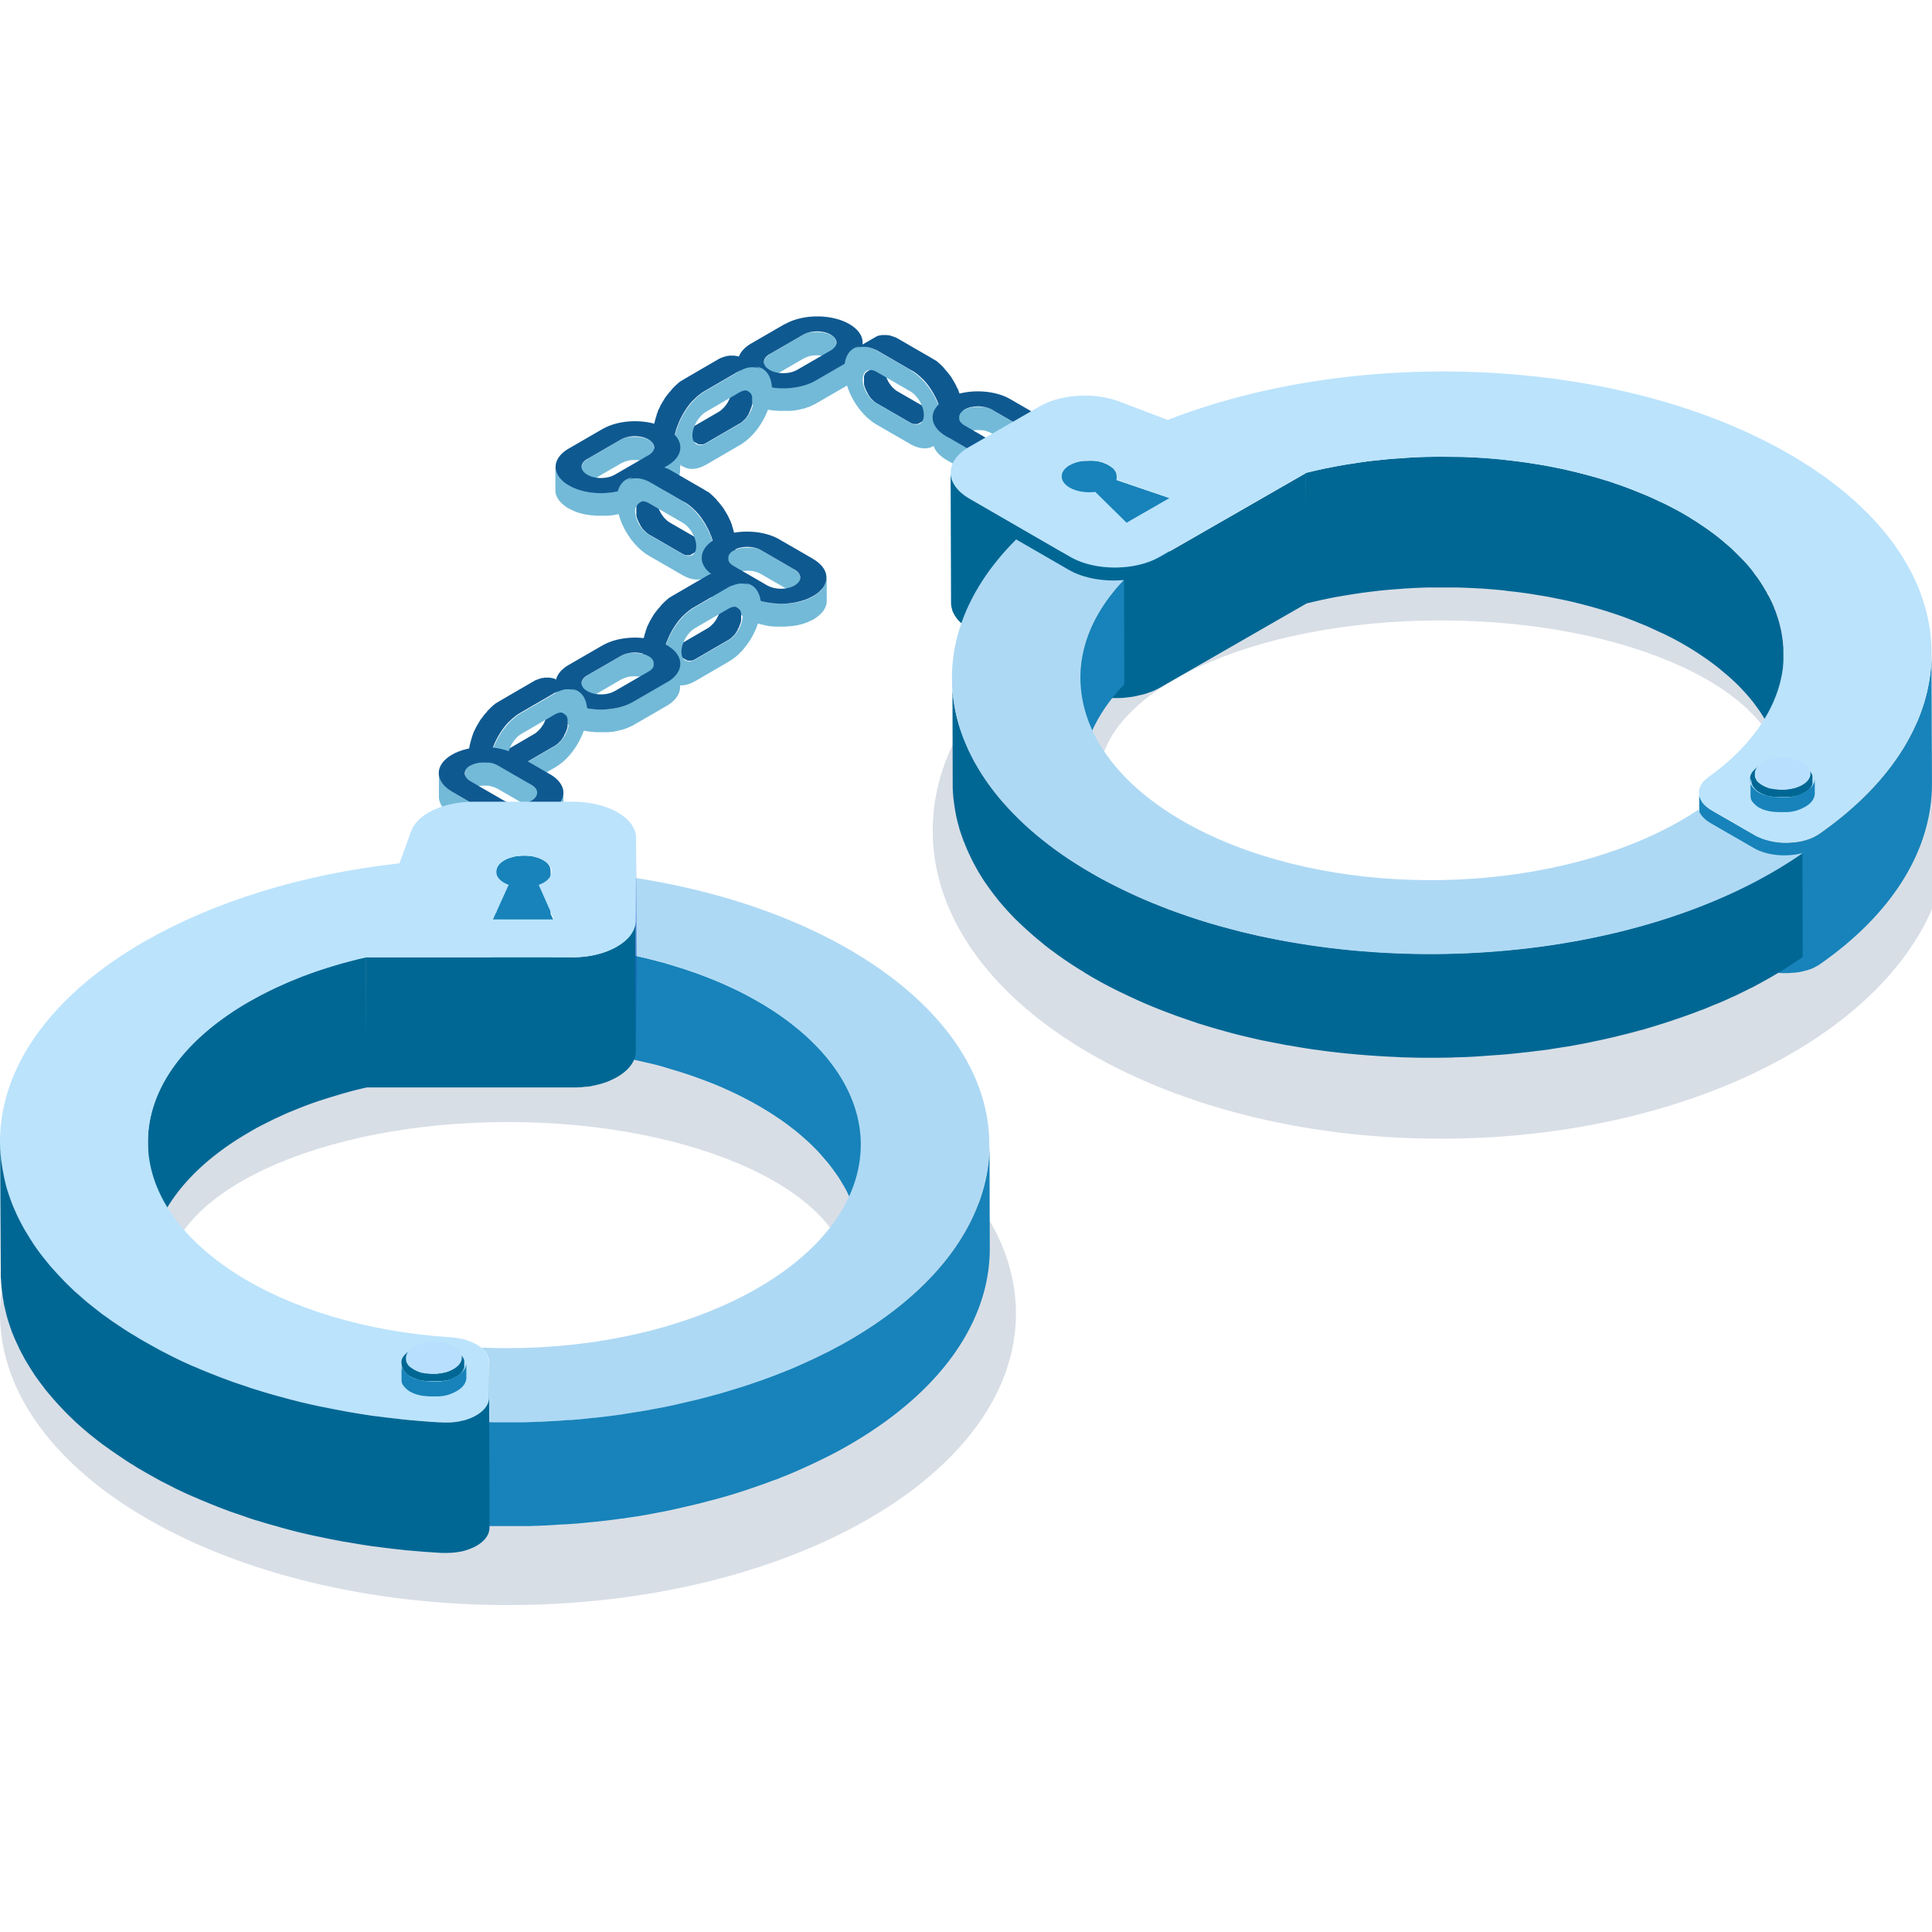 <svg xmlns="http://www.w3.org/2000/svg" width="116" height="116" fill="none"><g clip-path="url(#clip0_713_6019)"><path opacity=".7" fill-rule="evenodd" clip-rule="evenodd" d="M61 78.87c0 9.664-13.655 17.5-30.5 17.5S0 88.533 0 78.87c0-9.666 13.655-17.5 30.5-17.5S61 69.203 61 78.87zm-10-2c0 5.246-9.178 9.5-20.5 9.5S10 82.115 10 76.87c0-5.248 9.178-9.5 20.5-9.5S51 71.621 51 76.87zm66-27c0 10.217-13.655 18.5-30.5 18.5S56 60.087 56 49.87c0-10.218 13.655-18.5 30.5-18.5s30.5 8.282 30.5 18.5zm-10-3.118c0 5.247-9.178 9.5-20.5 9.5S66 51.999 66 46.752s9.178-9.5 20.5-9.5 20.5 4.253 20.5 9.5z" fill="#C8D0DC"/><path d="M46.218 21.266l2.021-1.169a1.37 1.37 0 01.17-.085h.01s.015 0 .025-.01c.033-.01.069-.025.101-.032.016 0 .042-.01.059-.016h.068c.033 0 .075-.017.12-.017h.349c.042 0 .084 0 .127.01h.052c.032 0 .068 0 .1.017.017 0 .027 0 .043.01.042.01.075.016.12.025.017 0 .043.01.06.017.015 0 .032.01.051.016.017 0 .033.01.043.016l.162.075s.01 0 .017.01c.01 0 .016.016.032.016l.042.026c.01.01.026.016.033.026.01.01.026.017.033.026 0 0 0 .01.01.017l.051.052.01.01v.01l.026.041s.01.01.01.017v.01s.01.026.016.032c0 0 0 .016.01.016 0 .01 0 .026.01.033v1.514-.101s0-.026-.01-.033c0-.01 0-.016-.01-.026 0-.01-.01-.026-.016-.032 0-.01-.01-.017-.016-.026-.01-.017-.017-.026-.026-.043l-.017-.026a12.767 12.767 0 00-.052-.052s-.01-.016-.016-.016c-.01-.01-.026-.016-.032-.026-.01-.01-.026-.017-.033-.026-.01-.01-.026-.017-.042-.026-.017-.01-.026-.017-.043-.026-.052-.026-.1-.052-.163-.075a.083.083 0 01-.042-.017.366.366 0 00-.11-.032c-.033-.01-.075-.016-.12-.026-.053-.01-.095-.016-.144-.026h-.033c-.068 0-.127-.01-.195-.01h-.033c-.068 0-.127 0-.195.01h-.026a.74.74 0 00-.186.032c-.01 0-.026 0-.032.01-.059.016-.11.033-.163.052-.01 0-.016 0-.026.01-.059.026-.12.052-.179.085L46.218 22.7c-.228.127-.34.306-.34.472V21.76c0-.17.112-.349.34-.473l.01-.016-.01-.006z" fill="#73BAD8"/><path d="M44.312 21.822s0 .059.01.085c0 .026.01.042.016.068 0 .026.016.059.026.085 0 .026.016.042.026.068.01.026.026.059.042.085a.57.57 0 01.033.058c.016.033.042.069.058.095.026.032.043.058.069.094 0 0 .01.016.016.016.033.043.075.075.12.111.027.026.06.042.085.068.026.017.052.043.075.059.033.026.068.042.095.068.032.026.068.043.1.069.085.052.17.094.254.127.026.01.052.026.075.032.069.026.143.059.212.085.026.01.052.016.075.026.042.016.094.026.143.042.032.01.068.017.11.026.053.01.102.026.154.033.032 0 .068.016.1.016.101.016.206.033.316.042h.095c.058 0 .127.01.185.017h.534c.042 0 .085 0 .127-.01.042 0 .094-.01.137-.016.042 0 .084-.01.12-.017.052 0 .095-.016.144-.026.032 0 .074-.016.11-.026.059-.016.11-.026.17-.042.032-.01.058-.016.094-.026.1-.026.195-.059.29-.101.052-.016.094-.042.136-.059.026-.01.052-.016.069-.032.068-.033.136-.069.205-.101l2.021-1.169c.534-.312.808-.72.808-1.126v1.413c0 .407-.264.81-.798 1.126l-2.021 1.169c-.069.032-.127.068-.206.1-.026.01-.052.017-.068.033-.042.017-.084.033-.12.052h-.017c-.094.033-.195.069-.296.101h-.026a.192.192 0 00-.068.017c-.059.016-.111.026-.17.042-.016 0-.032 0-.042.01-.026 0-.042 0-.068.01-.052.01-.095.016-.143.026-.017 0-.033 0-.06.01h-.067c-.043 0-.095.009-.137.015h-.664c-.059 0-.127 0-.186-.016h-.1a5.53 5.53 0 01-.316-.042h-.017c-.032 0-.058-.016-.084-.016-.053-.01-.101-.017-.153-.033-.033-.01-.069-.016-.111-.026-.052-.016-.095-.026-.143-.042-.01 0-.026 0-.033-.01-.016 0-.032-.016-.052-.016a2.05 2.05 0 01-.212-.085c-.026-.01-.052-.016-.075-.032-.084-.043-.178-.085-.253-.128-.01 0-.026-.016-.033-.016l-.068-.042c-.033-.026-.069-.042-.095-.069-.026-.016-.052-.042-.075-.058-.026-.026-.058-.042-.084-.068l-.017-.017-.1-.1-.017-.027c-.016-.016-.032-.042-.052-.058 0-.01-.01-.016-.016-.026a.414.414 0 01-.059-.095l-.026-.042s0-.016-.01-.016c-.016-.026-.026-.059-.042-.085 0-.016-.016-.032-.026-.052v-.016c-.01-.026-.016-.052-.026-.085 0-.016-.01-.032-.016-.052v-.016c0-.026 0-.059-.01-.085v-1.497.074l.026.052-.003-.006z" fill="#73BAD8"/><path d="M47.135 19.462c1.07-.619 2.806-.619 3.867 0 1.062.619 1.055 1.615-.016 2.223l-2.022 1.17c-1.07.618-2.806.618-3.867 0-1.061-.62-1.055-1.616.01-2.234l2.021-1.169.01.01h-.003zm.723 2.747l2.021-1.168c.46-.264.46-.684 0-.948-.45-.263-1.191-.263-1.647 0l-2.022 1.17c-.459.263-.459.683 0 .946.45.264 1.189.264 1.641 0m8.614 2.517s-.042.017-.059.033c-.016 0-.032.01-.052.016h-.136c-.026 0-.043 0-.069-.01a.192.192 0 01-.068-.016c-.026-.01-.052-.016-.075-.032-.026-.017-.052-.026-.084-.043L53.9 23.506a1.109 1.109 0 01-.163-.111c-.052-.042-.1-.094-.153-.143-.052-.052-.094-.111-.137-.17a2.124 2.124 0 01-.12-.179v-.01a1.552 1.552 0 01-.094-.195c-.026-.068-.053-.136-.075-.201a3.521 3.521 0 00-.053-.202 1.453 1.453 0 01-.016-.202c0-.065 0-.117.017-.18a.42.42 0 01.052-.143c.016-.032.042-.068.058-.094 0-.01.017-.016.026-.026a.354.354 0 01.095-.075l-1.234.71s-.059.042-.095.075l-.026.026c-.01.016-.026.026-.032.032-.01.017-.026.033-.033.059 0 .016-.01.026-.016.042 0 .017-.01.026-.016.043 0 .016 0 .026-.01.042v.456c0 .016 0 .026.01.042 0 .016 0 .026.01.042.01.017 0 .026.01.043 0 .01 0 .026.01.032 0 .016.009.026.015.043 0 .016.01.026.017.042 0 .016.01.026.016.042 0 .016.01.026.016.043 0 .01.01.016.016.032 0 .016.01.026.017.042 0 .017.016.026.026.043.01.016.016.032.026.052.01.016.016.032.032.052v.016c.017.033.043.069.059.101a.604.604 0 00.052.075s.026.032.033.052c.01.016.026.026.032.042.01.017.026.026.033.033a11.035 11.035 0 01.09.091l.033.033c.01.01.027.016.033.032l.016.016s.01 0 .017.01c.01.01.026.016.032.026.01.01.026.017.033.026.01 0 .026.017.032.026.01 0 .026.017.033.017l2.021 1.168.026.017c.01 0 .026.01.033.016 0 0 .016 0 .026.01.01 0 .026.01.033.016l.032.016h.026s.026 0 .033.01h.221c.016 0 .033 0 .042-.016.026 0 .043-.017.059-.026l1.224-.71.042.01.023.01z" fill="#0F5991"/><path d="M54.655 22.223c1.071.618 1.937 2.106 1.937 3.333 0 1.228-.875 1.716-1.947 1.1l-2.021-1.168c-1.071-.618-1.937-2.106-1.93-3.334 0-1.227.875-1.715 1.946-1.106l2.022 1.168-.01.01.003-.003zm-.01 3.154c.46.264.824.053.824-.465s-.364-1.16-.824-1.42l-2.021-1.168c-.46-.264-.824-.052-.824.472s.365 1.159.824 1.413l2.021 1.168z" fill="#73BAD8"/><path d="M57.816 24.749v-.186c0-.032 0-.058-.01-.094 0-.033-.01-.069-.016-.095 0-.032-.01-.058-.016-.094 0-.033-.01-.069-.016-.101 0-.016 0-.026-.01-.033v-.016c0-.016 0-.026-.01-.042-.01-.033-.016-.069-.026-.101 0-.026-.016-.052-.026-.075v-.032c-.01-.033-.026-.069-.033-.101-.01-.033-.026-.069-.032-.101v-.033c0-.016-.016-.042-.026-.058-.01-.033-.026-.06-.033-.095a.322.322 0 00-.032-.068v-.026l-.052-.095c-.02-.036-.033-.068-.053-.1v-.017s0-.016-.01-.016c-.015-.026-.025-.052-.042-.085-.016-.032-.032-.068-.058-.1-.01-.017-.017-.033-.026-.053 0 0 0-.016-.01-.016-.016-.026-.033-.059-.052-.085a2.346 2.346 0 01-.075-.127l-.01-.016c-.032-.059-.075-.11-.12-.17 0 0-.059-.074-.085-.11-.026-.033-.052-.059-.068-.085-.026-.032-.052-.058-.075-.084-.026-.026-.052-.059-.075-.085 0 0 0-.01-.01-.016l-.01-.017c-.016-.016-.032-.042-.051-.058a62.495 62.495 0 01-.085-.085c-.01 0-.017-.016-.026-.026l-.017-.016-.042-.042c-.026-.026-.058-.052-.084-.075-.01-.01-.026-.017-.033-.033l-.016-.016c-.01 0-.017-.016-.033-.026-.026-.026-.058-.042-.084-.068-.017-.017-.043-.026-.06-.043h-.015l-.085-.052-.085-.052s-.01 0-.016-.01l-2.021-1.168s-.043-.026-.06-.033c-.025-.016-.051-.026-.074-.042-.016-.01-.033-.017-.052-.026h-.026c-.026-.01-.052-.026-.075-.033-.026-.01-.052-.016-.075-.032h-.026c-.016 0-.032-.01-.052-.017-.026-.01-.052-.016-.075-.026-.01 0-.026 0-.042-.01h-.043c-.026 0-.058-.01-.084-.016h-.29c-.032 0-.075.01-.11.017h-.027c-.032.01-.068.016-.11.032h-.01a.649.649 0 00-.143.068l-1.234.71c.052-.026.094-.052.153-.068a.404.404 0 01.12-.033h.026a.74.74 0 01.144-.016h.195c.052 0 .1.016.163.026h.016c.059.016.11.026.17.052h.009c.059.016.12.042.186.075h.01c.058.026.126.059.195.1l2.021 1.17c.069.032.127.074.196.117l.01.01c.058.042.12.084.178.136l.017.017c.058.042.11.094.163.143l.016.016c.058.052.11.1.163.16 0 0 .01.01.01.016.058.058.11.117.162.185.052.069.101.127.153.202v.01c.042.059.085.117.127.186.026.042.052.084.075.127.026.032.042.068.059.1.01.017.016.033.026.053.032.058.068.117.094.178 0 0 0 .017.01.017.032.075.075.153.1.228v.01c.033.074.06.143.095.22v.017c.026.075.052.153.075.228v.016a1.7 1.7 0 01.058.222v.016c.017.075.033.153.043.228.01.075.026.153.026.228v.016c0 .075.01.153.01.221 0 .069 0 .143-.01.212v.016c0 .059-.016.117-.026.18v.025c-.016.059-.033.11-.052.16 0 .01 0 .016-.01.026a1.1 1.1 0 01-.052.137v.016c-.026.052-.052.094-.075.143l-.016.016c-.026.033-.052.069-.075.095-.01.01-.016.026-.033.032l-.068.069a.143.143 0 01-.033.026.604.604 0 01-.11.075l1.233-.71s.075-.052.111-.075c.01-.01.026-.016.033-.026.026-.026.052-.042.068-.068l.033-.033c.026-.033.052-.059.075-.094l.016-.017c.026-.042.052-.084.075-.136v-.017c.016-.032.026-.058.042-.094 0-.016.01-.033.016-.042 0-.01 0-.017.01-.026 0-.01 0-.017.01-.026.01-.033.016-.069.026-.101v-.059s.01-.026.01-.032c0-.033.01-.06.016-.095v-.397l-.01-.003zm-17.238 1.218s.042.016.059.026c.016 0 .032.01.052.016h.136c.027 0 .043 0 .069-.01a.19.19 0 00.068-.016c.026-.01.052-.016.075-.033.026-.016.052-.026.085-.042l2.021-1.175a.795.795 0 00.163-.117c.052-.043.101-.095.153-.144.052-.052.095-.11.137-.169.042-.058.085-.117.12-.179v-.01a1.47 1.47 0 00.095-.195c.026-.068.052-.137.075-.202.016-.068.032-.136.042-.202.01-.068.016-.136.016-.201 0-.066 0-.118-.016-.18a.418.418 0 00-.052-.143c-.016-.032-.042-.068-.059-.094 0-.01-.016-.016-.026-.026a.559.559 0 00-.094-.075l1.234.703s.058.042.094.075l.026.026c.01.016.026.026.033.032.01.017.026.033.032.06 0 .015.01.025.016.041 0 .017.01.026.017.043 0 .016 0 .026.01.042v.456c0 .016 0 .026-.01.042-.01.017 0 .026-.01.043 0 .016 0 .025-.01.042 0 .01 0 .026-.01.032 0 .017-.01.026-.016.043 0 .016-.01.026-.016.042 0 .016-.01.026-.016.042-.01.017-.01.026-.017.043 0 .01-.01.016-.01.032s-.01.026-.016.042c0 .017-.016.027-.016.043-.01.016-.016.032-.026.052-.01.016-.016.033-.026.052v.016c-.016.033-.042.069-.059.101a.557.557 0 01-.052.075s-.026.033-.032.052c-.01.016-.026.026-.033.042-.01.017-.026.027-.032.033l-.033.033-.026.026-.033.032a9.031 9.031 0 00-.065.065l-.016.017s-.01 0-.016.01c-.01.01-.026.016-.033.025-.01.01-.026.017-.032.026-.01 0-.026.017-.033.027-.01 0-.026.016-.033.016h-.01l-2.02 1.175-.027.016c-.01 0-.026.01-.032.017 0 0-.017 0-.027.01a.055.055 0 00-.032.016l-.033.016h-.026s-.026 0-.032.01h-.222c-.016 0-.032 0-.042-.017-.026 0-.042-.016-.059-.026l-1.233-.703-.043.026-.016.007z" fill="#0F5991"/><path d="M44.404 22.272c1.061-.618 1.937-.127 1.947 1.1.01 1.218-.85 2.725-1.911 3.34l-2.022 1.176c-1.061.618-1.947.127-1.953-1.09-.01-1.228.85-2.726 1.92-3.34l2.022-1.176v-.01h-.003zm-1.999 4.34l2.022-1.176c.449-.263.817-.905.817-1.419s-.374-.726-.834-.465l-2.021 1.175c-.45.263-.817.905-.817 1.419s.374.726.833.465z" fill="#73BAD8"/><path d="M39.228 26.002v-.185c0-.033 0-.059.01-.095 0-.032.01-.068.016-.094 0-.033.01-.059.016-.095 0-.032.01-.068.016-.1 0-.01 0-.026.01-.033v-.016c0-.017 0-.026.01-.043.01-.032.016-.068.026-.1 0-.027.016-.053.026-.075v-.033c.01-.032.016-.068.033-.1a.402.402 0 00.032-.102V24.9c0-.017.017-.043.026-.059.01-.032.026-.058.033-.094l.026-.069v-.026l.052-.094c.016-.033.032-.069.052-.101v-.016s0-.017.01-.017c.016-.026.026-.052.042-.084.016-.033.033-.069.059-.101.01-.017.016-.033.026-.052 0 0 0-.017.01-.017.016-.026.032-.058.052-.084.026-.043.052-.085.075-.127l.01-.016c.032-.059.074-.111.12-.17l.084-.11c.026-.033.052-.059.069-.085.026-.033.052-.059.075-.085.026-.026.052-.058.074-.084 0 0 0-.01.01-.017l.01-.016c.016-.016.032-.042.052-.058l.085-.085c.01 0 .016-.016.026-.026l.016-.016.042-.043c.026-.026.059-.052.085-.075.01-.01.026-.016.032-.032l.017-.017c.01 0 .016-.016.032-.026.026-.026.059-.042.085-.068a.336.336 0 01.059-.042l.01-.01h.01l.084-.052.084-.052s.01 0 .017-.01l2.021-1.175s.043-.026.059-.033c.026-.016.052-.026.075-.042.016-.01.032-.016.052-.026h.026c.026-.01.052-.026.075-.033.026-.01.052-.016.075-.032h.026c.016 0 .032-.01.052-.016l.075-.026c.01 0 .026 0 .042-.01h.042c.026 0 .059-.01.085-.017h.29c.032 0 .075.01.11.017h.026c.033.01.075.016.111.026h.01a.65.65 0 01.143.068l1.234.703c-.052-.026-.095-.052-.153-.068a.405.405 0 00-.12-.032h-.027a.74.74 0 00-.143-.017h-.195c-.052 0-.101.017-.163.026h-.016c-.059.017-.11.026-.17.052h-.01c-.058.017-.12.043-.185.075h-.01c-.058.033-.127.059-.185.101l-2.022 1.175c-.068.043-.127.075-.195.127l-.01.01c-.058.042-.12.085-.179.137l-.016.016c-.059.042-.11.094-.163.143l-.016.017c-.052.052-.11.1-.163.16 0 0-.01.009-.01.015a1.78 1.78 0 00-.163.186c-.052.068-.1.137-.153.202v.01a3 3 0 00-.201.312c-.026.033-.043.068-.059.1-.01.017-.016.034-.026.053-.033.059-.068.117-.094.18 0 0 0 .015-.01.015-.033.075-.069.153-.101.228v.01c-.033.075-.059.153-.094.221v.017a6.12 6.12 0 00-.075.227v.017a1.712 1.712 0 00-.059.221v.016a2.803 2.803 0 00-.042.228c-.01.075-.017.153-.026.228v.017c0 .074-.01.152 0 .22.01.07 0 .144.01.212v.017c0 .058.016.117.025.179v.026c.017.058.033.11.052.16 0 .01 0 .016.01.025a.58.58 0 00.059.137v.016c.026.053.052.095.075.144l.016.016c.026.032.052.068.075.094l.032.033s.053.052.075.068c.01.01.026.017.033.026.032.026.075.052.11.075l-1.233-.703-.11-.075c-.01-.01-.027-.016-.033-.026-.027-.026-.053-.042-.075-.068l-.033-.033c-.026-.032-.052-.059-.075-.094l-.016-.017a1.065 1.065 0 01-.075-.136v-.017c-.016-.032-.026-.058-.042-.094a.083.083 0 00-.017-.042c0-.01 0-.017-.01-.026 0-.01 0-.017-.009-.026-.01-.033-.016-.069-.026-.101v-.059s-.01-.026-.01-.032c0-.033-.01-.059-.016-.095v-.371l-.016-.016.003-.007z" fill="#0F5991"/><path d="M61.572 25.765l-2.022-1.169a1.362 1.362 0 00-.169-.085h-.01s-.016 0-.026-.01c-.032-.01-.068-.025-.1-.032a.199.199 0 01-.06-.016c-.01 0-.025 0-.032-.01h-.032c-.033 0-.075-.016-.12-.016h-.35c-.042 0-.084 0-.126.01h-.052a.22.22 0 00-.101.016c-.017 0-.026 0-.042.01l-.121.026a.198.198 0 00-.059.016c-.016 0-.032.01-.052.016a.083.083 0 00-.042.016c-.059.027-.11.053-.163.075 0 0-.01 0-.016.01-.01 0-.016.016-.033.016l-.042.026c-.01.01-.026.017-.032.026-.01.01-.027.017-.033.026 0 0 0 .01-.01.017l-.052.052-.01.01v.01l-.026.042s-.01.01-.01.016v.01s-.01.026-.016.032c0 0 0 .017-.01.017 0 .01 0 .026-.01.032v1.514-.101s0-.026.01-.033c0-.01 0-.016.01-.026 0-.01.01-.026.017-.032 0-.01.01-.016.016-.026l.026-.043.016-.026.052-.052s.01-.016.017-.016c.01-.01.026-.016.032-.026.01-.01.026-.016.033-.026.01-.01.026-.016.042-.026l.042-.026c.052-.026.101-.052.163-.075.016 0 .033-.01.042-.016a.369.369 0 01.111-.033c.033-.01.075-.016.12-.026.053-.01.095-.016.144-.026h.032c.069 0 .127-.01.196-.01h.032c.069 0 .127 0 .195.01h.026c.06 0 .127.016.186.033.01 0 .026 0 .033.01.058.016.11.032.162.051.01 0 .017 0 .026.01.06.026.12.052.18.085l2.021 1.169c.228.127.339.306.339.472V26.25c0-.17-.111-.339-.339-.472l-.01-.01.007-.003z" fill="#73BAD8"/><path d="M63.477 26.325s0 .059-.01.085c0 .026-.01.042-.016.068 0 .026-.016.058-.026.085 0 .026-.016.042-.026.068a.514.514 0 01-.042.085.57.57 0 00-.033.058.39.39 0 01-.068.095c-.026.032-.043.058-.069.094 0 0-.01.016-.016.016-.032.043-.075.075-.12.111-.026.026-.059.042-.085.068-.026.017-.052.043-.075.059-.032.026-.068.042-.094.068-.033.026-.069.043-.101.069-.085.052-.17.094-.254.127-.026.01-.052.026-.075.032-.068.026-.143.059-.212.085-.026.01-.052.016-.075.026-.042.016-.094.026-.143.042-.032.01-.068.017-.11.026-.053.01-.101.026-.154.033-.032 0-.068.016-.1.016-.101.016-.206.033-.316.042-.033 0-.069 0-.095.01-.058 0-.127.01-.185.016h-.534c-.042 0-.085 0-.127-.01-.042 0-.094-.01-.137-.016-.042 0-.084-.01-.12-.016-.052 0-.095-.016-.143-.026-.033 0-.075-.016-.111-.026-.059-.016-.11-.026-.17-.042a1.561 1.561 0 00-.094-.026 2.118 2.118 0 01-.296-.101c-.052-.017-.094-.043-.137-.059-.026-.01-.052-.016-.068-.032-.069-.033-.137-.069-.205-.101l-2.022-1.169c-.534-.313-.807-.72-.807-1.126v1.412c0 .407.264.811.797 1.127l2.022 1.169c.068.032.127.068.205.1.026.01.052.017.069.033.042.016.084.033.12.052h.016c.095.033.196.068.297.101h.026a.19.19 0 01.068.016c.059.017.11.026.17.043.015 0 .032 0 .041.01.026 0 .043 0 .069.01.052.009.094.015.143.025.016 0 .033 0 .059.01h.068c.042 0 .094.01.137.016h.664c.059 0 .127 0 .185-.016h.101c.101-.01.212-.026.316-.042h.016c.033 0 .059-.017.085-.017.052-.01.101-.016.153-.032.033-.01.068-.017.11-.026.053-.017.095-.026.144-.043.01 0 .016 0 .032-.01.017 0 .033-.016.053-.016a2.05 2.05 0 00.211-.084c.026-.01.052-.017.075-.033.085-.042.18-.085.254-.127.01 0 .026-.016.033-.016l.068-.042a.386.386 0 00.094-.069c.026-.016.052-.042.075-.058.026-.026.059-.043.085-.069l.016-.016.101-.1s.01-.017.016-.017c.017-.017.033-.043.052-.059 0-.01.01-.016.017-.026.026-.032.042-.058.068-.094l.026-.043s0-.016.01-.016c.016-.026.026-.058.042-.084 0-.017.017-.033.026-.053v-.016c.01-.026.017-.052.026-.084 0-.017.01-.033.017-.053v-.016c0-.026 0-.058.01-.085v-1.497.075l-.017.032v-.006z" fill="#73BAD8"/><path d="M62.679 25.12c1.07.618 1.07 1.615.01 2.233-1.062.619-2.797.619-3.868 0L56.8 26.184c-1.072-.618-1.072-1.614-.017-2.223 1.061-.619 2.797-.619 3.868 0l2.021 1.169.01-.01h-.003zm-2.745 1.588c.46.264 1.189.264 1.641 0 .45-.263.45-.683 0-.947l-2.022-1.168c-.459-.264-1.19-.264-1.647 0-.449.263-.449.683 0 .947l2.022 1.169" fill="#0F5991"/><path d="M64.232 27.923c.075-.042.153-.084.237-.117h.017c.016 0 .026-.01.042-.016.052-.017.094-.033.143-.052.026 0 .059-.017.085-.017.016 0 .032 0 .052-.01.016 0 .026 0 .042-.01.052-.009.111-.015.163-.025h.163c.052 0 .11 0 .163-.01h.169c.059 0 .12 0 .186.01h.068c.052 0 .094.01.143.016.016 0 .042.01.059.016.058.01.11.026.169.043.026.01.059.016.085.026.016 0 .026.01.032.016a1.63 1.63 0 01.349.16c.032.016.052.042.084.058.042.026.085.059.12.085l.01.01a.526.526 0 01.101.11c0 .01.01.017.016.026 0 .01.01.017.017.026.01.017.026.033.032.043.017.032.033.058.043.094v.032c0 .017.016.043.016.06 0 .032.01.058.01.094v.237l3.16 1.075.027 7.832-3.204-1.09v-.408a.55.55 0 00-.074-.143c0-.01-.01-.016-.017-.026a.583.583 0 00-.127-.143.564.564 0 00-.12-.085 2.094 2.094 0 00-.101-.075c-.1-.058-.212-.1-.322-.143-.043-.016-.085-.026-.127-.042a1.289 1.289 0 00-.17-.042 1.501 1.501 0 00-.205-.033h-.052a2.71 2.71 0 00-.28-.016h-.042c-.094 0-.186 0-.273.016h-.043c-.094.01-.179.026-.264.042-.016 0-.032 0-.052.01a2.01 2.01 0 00-.227.069c-.017 0-.026.01-.043.016a1.52 1.52 0 00-.254.117c-.332.185-.491.44-.491.684l-.026-7.833c0-.244.163-.491.485-.684h.026v-.003z" fill="#1783BA"/><path d="M57.096 28.496s0 .075.016.117c0 .032.016.068.026.094.01.043.016.075.033.111.01.033.026.059.042.095a.664.664 0 00.059.117c.016.026.032.058.052.084.026.043.058.095.094.137.016.026.042.052.059.075.052.058.1.117.162.17.026.016.043.042.059.058a.597.597 0 00.12.094c.033.026.069.059.101.085.043.032.095.058.137.094.052.033.095.059.143.095l6.059 3.503c.162.094.348.178.534.253a.775.775 0 01.143.059c.179.068.364.127.56.17.026 0 .042.009.068.016.186.042.38.074.58.1.032 0 .074.01.11.017.212.026.427.032.645.032h.1c.212 0 .427-.016.629-.032.032 0 .059 0 .094-.01.206-.026.417-.059.612-.1.033-.01.075-.017.111-.027.18-.042.358-.1.527-.16.033-.01.059-.016.095-.032.205-.075.4-.17.58-.27l8.763-5.033.026 7.832-8.764 5.033a3.922 3.922 0 01-.553.264c-.01 0-.016 0-.033.01-.032.01-.058.016-.094.032-.11.043-.221.085-.339.11a1.913 1.913 0 01-.185.043c-.033.01-.075.017-.11.026-.033 0-.07.017-.102.026-.127.026-.247.052-.38.069-.043 0-.095.01-.137.016-.033 0-.059 0-.095.01-.042 0-.094.01-.136.016-.128.01-.248.016-.375.016h-.39c-.144 0-.28-.016-.427-.026h-.042c-.033 0-.075-.01-.111-.016-.11-.016-.221-.026-.332-.042a7.15 7.15 0 01-.254-.052c-.026 0-.042-.01-.068-.017a4.773 4.773 0 01-.4-.11c-.053-.017-.102-.043-.154-.059a.623.623 0 01-.143-.059 3.429 3.429 0 01-.527-.254l-6.059-3.502-.052-.026a.39.39 0 01-.094-.069c-.052-.032-.095-.058-.137-.094-.032-.026-.068-.059-.11-.085-.043-.032-.085-.068-.121-.094 0 0-.016-.016-.026-.016a16.89 16.89 0 00-.042-.043c-.059-.058-.111-.117-.163-.169-.01-.016-.026-.026-.033-.042l-.026-.043c-.032-.042-.058-.084-.094-.136-.01-.017-.026-.033-.033-.059 0-.01-.01-.016-.016-.026-.026-.042-.032-.075-.059-.117-.01-.026-.026-.043-.032-.069v-.026a.43.43 0 01-.033-.11c0-.026-.016-.052-.026-.075v-.017c0-.042-.01-.074-.016-.117 0-.026-.01-.052-.01-.075v-.032l-.026-7.833v.111l.016-.01.004-.006z" fill="#006794"/><path d="M78.4 28.395a56.82 56.82 0 011.25-.287c.033 0 .075-.016.111-.016a7.15 7.15 0 00.254-.052c.358-.068.713-.137 1.071-.186.12-.016.228-.032.348-.052.085-.016.17-.026.254-.042.349-.052.697-.095 1.055-.127.052 0 .101-.01.153-.016.274-.026.534-.059.808-.075.126-.01.263-.016.39-.026.11 0 .222-.016.339-.026.433-.026.866-.052 1.299-.059h.153c.406-.01.823-.01 1.233 0h.723c.238.01.485.026.723.033.1 0 .211.01.316.016.416.026.833.059 1.24.1a.32.32 0 01.094.01c.163.017.323.043.476.06.315.032.621.074.927.117.186.026.365.058.544.084.195.033.39.059.58.095.1.016.211.042.315.058.11.016.222.042.339.069.4.074.79.169 1.181.263.033 0 .069.016.101.026.417.101.824.212 1.234.329.101.033.212.059.316.094.127.043.254.075.374.111.153.052.297.101.45.16.179.058.348.117.527.185.254.095.511.195.755.296.163.069.323.127.485.196.274.117.534.237.798.364.127.059.264.117.391.18.38.195.765.387 1.123.598.084.052.169.101.254.153.074.043.143.095.221.144.127.075.254.153.374.237.111.075.222.143.332.222.121.084.232.16.349.244l.306.228c.11.084.221.169.322.254.094.075.186.153.28.237.101.085.205.17.296.254.043.033.085.069.127.11l.101.102c.16.153.313.306.459.456l.153.153c.186.201.365.406.527.618 0 .01.017.016.017.026.032.052.068.094.101.143.101.137.205.264.289.397.052.075.095.144.144.222.078.117.153.244.221.364.016.033.042.069.059.095.026.052.052.1.074.153.059.1.111.202.163.306.043.084.085.17.121.254.042.1.094.202.127.312.016.043.042.095.058.137.017.042.026.085.043.127.032.1.068.195.1.296l.079.27c.026.101.052.202.075.306.009.053.026.101.042.16a.43.43 0 00.016.11c.016.102.033.202.052.307.007.094.026.179.033.27.006.1.016.202.026.312 0 .059.006.118.006.18v.178l.026 7.833c0-.117-.009-.238-.016-.355 0-.1-.006-.202-.026-.312-.01-.095-.016-.18-.033-.27-.016-.101-.032-.202-.052-.307a2.438 2.438 0 00-.058-.27c-.026-.1-.043-.202-.075-.296-.026-.094-.052-.18-.078-.27-.033-.101-.059-.196-.101-.297a28.445 28.445 0 01-.101-.263c-.042-.101-.085-.202-.127-.313-.042-.084-.078-.169-.12-.263-.053-.101-.101-.202-.163-.306-.043-.085-.095-.17-.137-.245a8.79 8.79 0 00-.654-.983c-.043-.058-.085-.117-.127-.169-.16-.202-.339-.413-.528-.618-.052-.053-.101-.101-.153-.16a8.487 8.487 0 00-.459-.456c-.075-.068-.153-.143-.228-.211a7.924 7.924 0 00-.299-.254c-.094-.075-.186-.16-.28-.238-.101-.084-.212-.17-.322-.254l-.306-.228c-.111-.084-.228-.16-.349-.244-.11-.075-.211-.143-.322-.221-.12-.075-.247-.16-.374-.238-.153-.094-.316-.195-.476-.286a16.65 16.65 0 00-1.123-.6c-.127-.068-.254-.117-.39-.178-.264-.127-.528-.244-.791-.365-.163-.068-.323-.127-.485-.195a26.04 26.04 0 00-.756-.297 11.022 11.022 0 00-.527-.185 22.529 22.529 0 00-.833-.27 29.827 29.827 0 00-1.55-.423c-.033-.01-.068-.017-.101-.027-.39-.094-.781-.179-1.172-.253-.11-.026-.228-.043-.338-.069-.297-.058-.596-.1-.902-.153-.18-.032-.365-.058-.544-.085a28.328 28.328 0 00-.934-.117c-.163-.016-.316-.042-.475-.058a36.196 36.196 0 00-1.342-.111c-.1 0-.211-.01-.316-.016a60.044 60.044 0 00-1.08-.043h-1.716c-.443.01-.892.033-1.335.059-.11 0-.221.016-.338.026-.4.026-.798.059-1.198.101-.052 0-.101.01-.153.016-.433.052-.866.101-1.3.17a40.787 40.787 0 00-1.42.238 37.377 37.377 0 00-1.615.358l-.014-7.833h.01v-.013z" fill="#006794"/><path d="M102.021 47.661s0 .052.007.075c0 .026.01.042.016.068 0 .026.01.052.026.075 0 .016.017.042.026.069.01.026.026.052.033.084.01.016.026.042.032.059.017.032.043.058.059.094.007.016.026.033.042.052.033.042.069.075.111.117.016.017.026.033.042.043.026.026.052.042.085.068.026.016.042.042.075.059.032.026.058.042.094.068.033.016.059.042.095.059l2.611 1.504c.11.068.237.117.364.169.033.016.069.026.101.042.075.026.16.052.247.075.085.026.17.042.254.069.111.026.222.042.332.058.017 0 .043 0 .069.01.143.016.296.026.443.026h.068c.143 0 .29-.01.433-.026h.068c.147-.016.28-.043.417-.069.026 0 .052-.016.075-.016a3.28 3.28 0 00.358-.11c.016 0 .042-.017.059-.017a2.71 2.71 0 00.39-.185 1.81 1.81 0 00.179-.111c4.506-3.145 6.758-7.002 6.739-10.86l.026 7.832c.01 3.858-2.237 7.722-6.739 10.86a3.237 3.237 0 01-.553.29h-.016c-.017 0-.043.017-.059.017-.078.026-.153.058-.238.074-.042.01-.084.017-.127.033-.026 0-.052.016-.075.016-.022 0-.052.017-.078.017a2.918 2.918 0 01-.263.042c-.026 0-.059 0-.085.01h-.068c-.033 0-.069.01-.101.01-.085 0-.17.01-.254.016h-.264c-.094 0-.195-.01-.29-.017h-.026c-.026 0-.042 0-.068-.01-.085-.01-.163-.016-.238-.032-.032 0-.058-.016-.094-.026-.085-.016-.169-.042-.254-.068-.042-.017-.094-.017-.143-.033a.637.637 0 01-.101-.042.668.668 0 01-.101-.043 4.243 4.243 0 01-.365-.169l-2.611-1.504s-.016-.016-.032-.016l-.068-.042a.384.384 0 01-.095-.069c-.026-.016-.052-.032-.068-.058-.026-.026-.059-.043-.085-.069l-.016-.016-.026-.026a1.992 1.992 0 01-.111-.117c0-.01-.016-.017-.026-.026 0-.01-.006-.017-.016-.026a.442.442 0 01-.059-.095c0-.016-.016-.026-.026-.042v-.016a.236.236 0 01-.032-.085c0-.016-.017-.033-.026-.052v-.016a.703.703 0 00-.026-.075c0-.017-.01-.033-.017-.052v-.017c0-.026 0-.052-.009-.075v-.084l-.027-7.833v.085z" fill="#1783BA"/><path d="M62.432 24.395c1.283-.736 3.281-.853 4.792-.28l2.89 1.1c11.473-4.473 27.213-3.79 37.318 2.048 10.759 6.224 11.345 16.11 1.803 22.774a1.44 1.44 0 01-.179.111c-1.012.576-2.66.593-3.679 0l-2.61-1.504c-.925-.54-1.019-1.396-.186-1.989 6.478-4.652 6-11.469-1.445-15.772-6.12-3.536-15.197-4.366-22.736-2.488l-8.764 5.033c-1.494.863-3.91.863-5.387 0l-6.059-3.502c-1.487-.863-1.478-2.25.017-3.103l4.225-2.428zm7.793 5.498l-3.203-1.09c.12-.307-.032-.642-.443-.88-.644-.37-1.699-.37-2.347 0-.644.372-.654.98 0 1.355.417.237.993.322 1.53.254l1.879 1.852 2.591-1.488" fill="#BBE3FC"/><path d="M67.488 34.815l.017 6.266c-1.768 1.843-2.618 3.874-2.618 5.896l-.016-6.267c0-2.012.85-4.043 2.617-5.895z" fill="#1783BA"/><path d="M57.165 41.04c.01.237.026.481.053.719 0 .042.01.075.016.117.032.244.068.498.12.745v.027c.052.244.11.491.18.725l.025.102c.069.237.153.471.238.71.016.041.033.084.052.126.094.244.195.482.306.72a.658.658 0 00.059.117c.12.244.237.491.374.726.01.026.026.042.042.068.153.27.323.54.502.81.01.017.026.033.032.043.186.27.381.54.596.81.026.033.052.06.075.095.1.127.195.244.306.365.042.052.094.11.143.16.085.1.18.194.264.295.052.059.11.117.169.18.085.094.18.185.264.27.058.058.12.117.179.179.094.094.185.179.28.27a3.8 3.8 0 01.163.153c.22.202.459.407.696.609.043.032.085.068.127.1.247.202.511.407.775.61.016.016.042.025.059.042.263.195.533.39.817.576a.616.616 0 00.1.068c.28.186.58.371.876.557.059.032.127.075.186.11.211.127.426.245.638.372.032.016.068.042.1.058.248.137.512.27.766.407.075.033.143.075.221.11.205.102.407.203.612.297.075.042.163.075.238.117.273.127.553.254.84.381.469.202.944.388 1.42.576.126.053.253.095.39.144a48.03 48.03 0 001.494.514c.407.127.824.254 1.24.371.043.01.085.026.127.033.375.1.755.201 1.14.306.143.032.296.068.442.1.28.069.56.137.84.196.17.032.339.068.511.1.264.053.528.111.791.154.153.026.297.052.45.075.468.084.934.153 1.41.228.084.01.168.026.253.032a52.28 52.28 0 001.625.196c.153.016.306.032.459.042.338.032.67.058 1.012.084.163.01.322.026.485.033.381.026.765.042 1.146.059.11 0 .212.01.322.016a38.8 38.8 0 001.377.026h.274c.374 0 .739 0 1.113-.01.17 0 .332-.01.502-.016.28-.01.57-.016.85-.033.178-.01.364-.016.543-.032.273-.017.543-.033.807-.059.186-.016.365-.032.554-.042.273-.026.543-.052.817-.075.179-.016.358-.033.534-.059.28-.032.56-.068.84-.1.162-.027.322-.043.484-.069.375-.052.75-.11 1.124-.179a1.87 1.87 0 01.221-.032c.443-.075.885-.16 1.325-.255.1-.026.212-.042.316-.068a38.359 38.359 0 002.542-.618c.127-.033.248-.069.365-.101a40.814 40.814 0 001.546-.482c.111-.033.212-.075.322-.11.476-.16.944-.33 1.403-.509.059-.026.111-.042.17-.068.205-.085.407-.17.602-.254.153-.068.306-.127.459-.195.212-.095.417-.186.619-.28.136-.059.28-.127.416-.186.228-.11.449-.228.681-.338.11-.059.221-.111.322-.16.332-.17.654-.348.97-.534a25.13 25.13 0 001.911-1.21l.016 6.266c-.612.423-1.25.83-1.911 1.211-.315.179-.638.355-.97.534-.101.058-.211.11-.322.16-.221.117-.453.227-.68.338-.137.068-.274.127-.407.185-.205.095-.417.196-.622.28-.153.069-.306.127-.459.186-.205.085-.401.17-.606.254-.016 0-.032.016-.052.016-.042.017-.084.026-.12.042-.459.18-.925.346-1.403.508-.111.033-.212.075-.323.111-.51.17-1.028.329-1.546.482-.032.01-.068.026-.1.032-.086.026-.18.043-.274.069a32.4 32.4 0 01-1.003.264c-.153.032-.296.074-.443.11-.364.085-.732.17-1.097.244a3.789 3.789 0 00-.237.052c-.026 0-.052.01-.075.017-.443.094-.886.169-1.325.254a1.906 1.906 0 01-.222.032c-.374.059-.748.117-1.123.18-.042 0-.084.015-.127.015a7.5 7.5 0 01-.364.043c-.28.032-.554.075-.834.1-.179.017-.358.043-.534.06-.273.025-.534.058-.807.074-.094.01-.186.017-.28.026-.094 0-.179.01-.273.017-.274.016-.534.042-.808.058-.179.01-.364.026-.543.033-.28.016-.57.026-.85.032-.127 0-.247.01-.374.017h-.127c-.375.01-.74.01-1.114.01h-.273c-.46 0-.918-.01-1.377-.027h-.069c-.084 0-.169-.01-.253-.016a43.728 43.728 0 01-1.146-.059c-.163-.01-.323-.026-.485-.032-.339-.026-.68-.052-1.013-.085-.1-.01-.195-.016-.296-.026-.052 0-.101-.016-.163-.016-.543-.059-1.087-.117-1.624-.195-.085-.01-.17-.027-.254-.033a38.498 38.498 0 01-1.41-.228 1.823 1.823 0 00-.228-.032c-.075-.017-.143-.026-.211-.043-.264-.052-.528-.1-.791-.153-.17-.032-.339-.068-.511-.1-.29-.06-.57-.128-.85-.196l-.433-.101a25.841 25.841 0 01-1.14-.306c-.042-.01-.084-.026-.126-.032a45.919 45.919 0 01-1.24-.372.199.199 0 01-.06-.016c-.058-.016-.11-.042-.162-.059a47.11 47.11 0 01-1.267-.439c-.126-.052-.253-.094-.38-.143a32.66 32.66 0 01-1.43-.576 35.2 35.2 0 01-.84-.381 9.958 9.958 0 01-.237-.111c-.205-.1-.407-.195-.612-.296-.075-.033-.143-.075-.221-.111-.264-.137-.518-.27-.765-.407-.033-.016-.069-.042-.101-.059a10.9 10.9 0 01-.638-.37c-.033-.017-.069-.033-.101-.06a.303.303 0 01-.085-.058 25.096 25.096 0 01-.876-.55.613.613 0 00-.1-.068 19.24 19.24 0 01-.818-.577c-.016-.016-.042-.026-.058-.042a11.242 11.242 0 01-.775-.609l-.127-.1a26.792 26.792 0 01-.697-.61c-.016-.016-.042-.032-.058-.051-.033-.033-.069-.069-.111-.101-.094-.085-.186-.18-.28-.264-.059-.059-.12-.117-.185-.179a9.375 9.375 0 01-.264-.27c-.059-.059-.11-.117-.17-.18a7.236 7.236 0 01-.263-.296c-.052-.052-.095-.11-.143-.159a10.806 10.806 0 01-.306-.371 18.361 18.361 0 01-.664-.895c-.01-.017-.027-.033-.033-.043-.18-.27-.348-.54-.501-.81-.01-.017-.017-.033-.026-.043 0 0 0-.016-.01-.026a8.529 8.529 0 01-.375-.726.654.654 0 00-.058-.117c-.11-.237-.212-.482-.306-.72 0-.016-.017-.042-.026-.058l-.026-.068c-.085-.238-.17-.472-.238-.71-.01-.032-.016-.068-.026-.1a11.852 11.852 0 01-.179-.727v-.026c-.052-.244-.085-.498-.12-.745 0-.043-.01-.075-.017-.117a10.605 10.605 0 01-.052-.72v-.322l-.016-6.267c0 .101 0 .202.01.313l-.033.016.003.006z" fill="#006794"/><path d="M61.023 32.376c-7.214 7.198-4.148 16.535 7.65 21.616 11.592 4.997 27.664 4.177 37.658-1.566.664-.38 1.309-.787 1.915-1.21-.961.253-2.143.169-2.94-.297l-2.608-1.504c-.39-.228-.628-.514-.722-.804-.349.238-.713.456-1.088.677-7.324 4.203-19.096 4.805-27.586 1.15-8.516-3.673-10.818-10.37-5.82-15.614-1.173.111-2.413-.094-3.308-.608l-3.161-1.827.016-.016-.006.003z" fill="#AED9F4"/><path d="M105.082 46.775v-.095c0-.016 0-.032.01-.058v-.01a.13.13 0 01.016-.059c0-.016.016-.032.026-.052v-.01s.016-.042.033-.068c.009-.016.026-.032.032-.058.016-.017.033-.043.052-.059.02-.016.033-.042.059-.068.006-.01.026-.026.032-.033l.248-.228s-.026.017-.033.033l-.052.052-.006.01c-.017.016-.026.032-.043.052v.01a.183.183 0 01-.032.052v.01c-.007.016-.016.032-.026.051v.01c0 .017-.016.033-.016.043v.01c0 .015-.01.032-.017.051v.254a.13.13 0 00.017.059v.01c0 .016.016.042.026.058.009.026.026.043.032.069.016.026.033.042.042.068v.01s.007.016.017.016c0 0 .006.01.016.016 0 0 .007.017.016.017 0 0 .007.01.017.016a.406.406 0 00.068.058.148.148 0 00.059.043s.006 0 .016.01c.006.01.026.016.032.026 0 0 .017.01.017.016l.026.016c.009 0 .026.016.032.016.043.026.085.043.127.069.043.016.085.042.127.058.042.017.095.033.137.052a.56.56 0 00.137.033h.032c.033.01.078.016.121.026h.026a.72.72 0 00.143.016c.049 0 .101.01.153.017h.306c.052 0 .101 0 .153-.017.052 0 .101-.016.146-.016h.007c.042 0 .094-.016.137-.026h.016c.042-.01.085-.026.127-.033h.026c.042-.016.085-.026.127-.042.042-.016.075-.032.12-.052.007 0 .017-.01.033-.016.032-.017.075-.033.111-.059 0 0 .009 0 .016-.01a.88.88 0 00.078-.052c.026-.016.052-.042.075-.058.01 0 .016-.017.026-.026 0 0 .006-.01.016-.017a.094.094 0 01.033-.026v-.01l.042-.042s0-.01.01-.016c0-.01.016-.016.026-.033 0 0 0-.01.01-.016.006-.016.026-.032.032-.052 0 0 .016-.032.033-.052v-.016s0-.017.006-.026v-.017s0-.016.01-.026v-.39s0-.017-.01-.017v-.016s0-.016-.006-.016c0 0 0-.01-.01-.016 0 0 0-.017-.007-.017 0 0 0-.01-.009-.016 0 0-.007-.016-.017-.026 0 0 0-.01-.006-.016l-.016-.026s0-.01-.01-.017c0 0-.016-.016-.016-.026 0 0 0-.01-.007-.016 0-.01-.016-.016-.026-.026h-.006s-.027-.032-.033-.042l.026.026.026.026.007.01.026.026c.006.01.016.016.026.026l.026.026.006.01.085.074.01.01c.016.016.032.026.042.042 0 0 0 .01.01.017.006.01.016.016.026.032l.016.017c0 .01.016.016.026.026 0 0 .007.01.016.016 0 .01.017.016.017.026 0 0 0 .016.006.016 0 .01.01.016.016.026 0 0 0 .017.01.017 0 .01.007.016.016.026 0 0 0 .016.007.016 0 .01.01.016.01.026 0 0 0 .016.006.016 0 .01 0 .016.01.026v.016s0 .017.006.026v.473s0 .016-.006.026c0 0 0 .016-.01.016 0 .01 0 .016-.006.026v.01a.576.576 0 00-.033.058s-.026.043-.042.059v.01s-.016.026-.026.032c0 0 0 .01-.01.016-.016.017-.033.033-.042.053l-.01.01-.033.032s-.006.01-.016.016c-.006.01-.016.016-.032.026l-.026.016-.027.017c-.006 0-.016.016-.032.026l-.026.016c-.026.016-.059.042-.095.059h-.006c-.033.016-.059.032-.094.052a.078.078 0 00-.033.016c-.007.01-.026.01-.033.016a.678.678 0 01-.133.059.404.404 0 01-.101.032c-.016 0-.033.01-.052.017-.007 0-.016 0-.033.01h-.026c-.032.01-.058.016-.094.026h-.052s-.026 0-.042.01c-.026 0-.059.01-.085.016h-.078c-.026 0-.043 0-.069.01h-.866c-.026 0-.058 0-.084-.017h-.042c-.043-.01-.095-.016-.137-.026h-.059a.189.189 0 01-.068-.016c-.016 0-.033-.01-.059-.016-.01 0-.016 0-.032-.01-.017 0-.026-.01-.043-.017-.016 0-.026-.01-.042-.016-.01 0-.026-.01-.033-.016h-.009s-.017 0-.026-.01c-.01 0-.026-.01-.033-.016-.016 0-.026-.01-.042-.017-.016 0-.026-.01-.043-.016h-.009s-.017 0-.017-.01c-.016 0-.032-.016-.042-.026-.016-.01-.032-.016-.052-.026-.01 0-.016-.01-.033-.016 0 0-.016-.01-.016-.016 0 0-.006 0-.016-.01-.007 0-.016-.016-.033-.016h-.006l-.01-.01c-.016-.01-.032-.016-.042-.032l-.01-.01c-.026-.017-.052-.033-.068-.052 0 0-.007-.01-.017-.017 0 0-.016-.01-.016-.016l-.026-.026-.016-.016-.017-.017s-.016-.016-.016-.026c0 0-.01-.016-.016-.016l-.016-.026s0-.01-.017-.016c0 0-.009-.016-.016-.016l-.016-.026s-.01-.017-.016-.017l-.017-.026v-.016s-.01-.026-.016-.033c-.01-.026-.016-.052-.026-.068 0-.026-.016-.042-.016-.068 0-.026 0-.043-.007-.069 0 0-.016-.052-.016-.068l-.042-.068-.02-.01z" fill="#006794"/><path d="M105.87 45.775c-.655.372-.655.98 0 1.355.654.37 1.699.37 2.344 0 .654-.372.654-.98 0-1.355-.645-.37-1.7-.37-2.344 0z" fill="#B9DFFF"/><path d="M105.082 46.808v.16s0 .015.01.025c0 .01 0 .017.006.026 0 .01 0 .017.01.033 0 .01 0 .016.007.026 0 .01.009.016.016.032 0 0 0 .017.016.026 0 .01.016.026.016.033 0 0 0 .016.017.016 0 .017.016.026.026.043 0 0 0 .01.006.016.017.016.033.042.052.058l.017.017c.016.016.026.032.042.042l.016.016a2.47 2.47 0 00.052.052c.007.01.017.017.033.026.006 0 .016.017.026.026l.032.026s.017.017.033.017c.01 0 .026.016.033.026.016.01.032.016.042.026a.658.658 0 00.133.068c.01 0 .026.01.033.017.042.016.085.032.127.052h.016c.052.016.101.032.153.052h.026c.052.016.101.026.153.042h.026c.052.01.101.026.153.033h.033c.042 0 .094.016.137.016h.042c.052 0 .101.01.163.016h.533c.033 0 .069 0 .101-.01.043 0 .085-.01.127-.016h.007c.052-.01.111-.016.163-.032h.026a.93.93 0 00.146-.043c.016 0 .026-.01.043-.016.042-.016.078-.026.12-.042.01 0 .026-.01.033-.017.032-.016.068-.026.1-.042.017 0 .033-.016.053-.026l.146-.075c.391-.221.579-.514.579-.804v.889c0 .286-.185.583-.579.804a1.197 1.197 0 01-.146.075c-.017 0-.033.016-.053.026-.032.016-.058.026-.084.042h-.016s-.027.01-.033.016c-.042.017-.075.026-.12.043-.017 0-.027.01-.043.016-.01 0-.016 0-.026.01-.042.01-.075.016-.12.032h-.026a.192.192 0 00-.059.017c-.032 0-.068.016-.101.016h-.006c-.026 0-.059.01-.085.016h-.042c-.033 0-.069 0-.101.01h-.528c-.042 0-.084 0-.136-.01h-.069c-.042 0-.094-.01-.136-.016h-.053l-.136-.026h-.026a1.25 1.25 0 01-.153-.043h-.026s-.026 0-.033-.01c-.042-.016-.075-.025-.12-.042h-.017a2.434 2.434 0 01-.159-.068c-.042-.026-.095-.042-.137-.068l-.026-.017s-.016-.01-.016-.016c-.01 0-.026-.016-.033-.026-.01 0-.016-.016-.032-.016l-.033-.026-.026-.026c-.006 0-.016-.017-.032-.026-.007 0-.017-.017-.026-.026l-.027-.026-.006-.01-.01-.01c-.016-.016-.032-.026-.042-.042l-.016-.017c-.017-.016-.033-.042-.052-.058 0 0 0-.01-.01-.016-.007-.017-.017-.026-.026-.043 0 0-.01-.016-.017-.016 0-.01-.016-.026-.016-.033v-.026s-.01-.016-.016-.032c0-.01 0-.017-.01-.026 0-.01 0-.017-.006-.033v-.026s0-.016-.01-.026v-1.084.033l-.033-.01.01.01z" fill="#1783BA"/><path d="M35.272 27.559l2.022-1.169a1.27 1.27 0 01.169-.085h.01s.016 0 .026-.01c.032-.01.068-.026.1-.032.017 0 .043-.01.06-.016h.068c.032 0 .075-.017.12-.017h.349c.042 0 .084 0 .127.01h.052a.22.22 0 01.1.017c.017 0 .026 0 .043.01l.12.025a.18.18 0 01.059.017c.016 0 .032.01.052.016.016 0 .032.01.042.016.059.026.11.052.163.075 0 0 .01 0 .016.01.01 0 .017.016.033.016l.042.026c.01.01.026.016.033.026.01.01.026.016.032.026 0 0 0 .01.01.017l.052.052.01.01v.01l.026.041s.01.01.01.017v.01s.01.026.016.032c0 0 0 .016.01.016 0 .01 0 .026.01.033v1.514-.101s0-.026-.01-.033c0-.01 0-.016-.01-.026 0-.01-.01-.026-.016-.032 0-.01-.01-.017-.017-.026l-.026-.043-.016-.026-.052-.052s-.01-.016-.016-.016c-.01-.01-.026-.017-.033-.033-.01-.01-.026-.016-.032-.026-.01-.01-.026-.016-.043-.026l-.042-.026a.826.826 0 00-.163-.075.083.083 0 01-.042-.016.37.37 0 00-.11-.033c-.033-.01-.076-.016-.121-.026-.052-.01-.095-.016-.144-.026h-.032c-.068 0-.127-.01-.195-.01H38.1c-.068 0-.127 0-.195.01h-.026a.744.744 0 00-.186.033c-.01 0-.026 0-.032.01a1.643 1.643 0 00-.163.052c-.01 0-.016 0-.026.01-.059.026-.12.052-.18.084l-2.02 1.169c-.229.127-.34.306-.34.472v-1.413c0-.17.111-.339.34-.472l.009-.01-.01-.006z" fill="#73BAD8"/><path d="M33.368 28.115s0 .059.01.085c0 .026.01.042.017.068 0 .026.016.059.026.085 0 .026.016.042.026.068.01.026.026.059.042.085a.57.57 0 01.033.058.386.386 0 00.068.095c.026.032.042.058.068.094 0 0 .01.016.017.016.032.043.074.075.12.111.026.026.058.042.085.068.026.017.052.043.075.059.032.026.068.042.094.068.032.026.068.043.1.069.085.052.17.094.255.127.026.01.052.026.075.032.068.026.143.059.211.085.026.01.052.016.075.026.042.016.094.026.143.042.033.01.069.017.111.026.052.01.1.026.153.033.033 0 .068.016.1.016.102.016.206.033.317.042h.094c.059 0 .127.01.186.017h.534c.042 0 .084 0 .127-.01.042 0 .094-.01.136-.016.043 0 .085-.01.12-.017.053 0 .095-.016.144-.026.032 0 .078-.016.11-.026.06-.016.111-.026.17-.042.032-.01.059-.016.094-.026.101-.026.196-.059.29-.101.052-.016.094-.042.137-.059.026-.01.052-.016.068-.032.069-.033.137-.069.205-.101l2.022-1.169c.534-.312.807-.72.807-1.126v1.413c0 .407-.264.81-.797 1.126l-2.022 1.169c-.068.032-.127.068-.205.1-.026.01-.052.017-.069.033a1.023 1.023 0 00-.12.052h-.016c-.095.033-.196.069-.297.101h-.026a.192.192 0 00-.068.017c-.059.016-.11.026-.17.042-.015 0-.032 0-.041.01-.027 0-.043 0-.069.01l-.143.025c-.016 0-.033 0-.059.01h-.068c-.042 0-.094.01-.137.017h-.664c-.059 0-.127 0-.185-.017h-.101a5.624 5.624 0 01-.316-.042h-.016c-.033 0-.059-.016-.085-.016-.052-.01-.101-.017-.153-.033-.033-.01-.068-.016-.11-.026-.053-.016-.095-.026-.144-.042-.01 0-.016 0-.033-.01-.016 0-.032-.016-.052-.016a2.05 2.05 0 01-.211-.085c-.026-.01-.052-.016-.075-.033-.085-.042-.18-.084-.254-.127-.01 0-.026-.016-.033-.016l-.068-.042a.386.386 0 01-.094-.069c-.026-.016-.052-.042-.075-.058-.026-.026-.059-.042-.085-.068l-.016-.017-.101-.1s-.01-.017-.016-.017c-.017-.016-.033-.042-.052-.058 0-.01-.01-.017-.017-.027-.026-.032-.042-.058-.068-.094l-.026-.042s0-.017-.01-.017c-.016-.026-.026-.058-.042-.084 0-.017-.016-.033-.026-.052v-.017c-.01-.026-.017-.052-.026-.084 0-.017-.01-.033-.017-.052v-.017c0-.026 0-.058-.01-.084v-1.498.075l.027.043-.004-.007z" fill="#73BAD8"/><path d="M36.19 25.755c1.07-.619 2.806-.619 3.867 0 1.061.618 1.055 1.615-.016 2.223l-2.022 1.169c-1.07.619-2.806.619-3.867 0-1.062-.618-1.055-1.615.01-2.223l2.021-1.17h.01-.003zm.722 2.748l2.022-1.17c.459-.263.459-.683 0-.946-.45-.264-1.192-.264-1.647 0l-2.022 1.168c-.459.264-.459.684 0 .948.45.263 1.188.263 1.64 0m5.893 4.101s-.042.017-.058.033c-.016 0-.033.01-.052.016h-.137c-.026 0-.042 0-.068-.01a.19.19 0 01-.069-.016c-.026-.01-.052-.016-.075-.032-.026-.017-.052-.026-.084-.043l-2.022-1.168a1.109 1.109 0 01-.163-.111c-.052-.042-.1-.095-.153-.143-.052-.052-.094-.111-.136-.17a2.173 2.173 0 01-.12-.179v-.01a1.567 1.567 0 01-.095-.195c-.033-.068-.052-.137-.078-.202-.017-.068-.033-.136-.052-.201a1.456 1.456 0 01-.017-.202c0-.065 0-.117.017-.18.01-.051.026-.1.052-.143.016-.032.042-.068.058-.094 0-.01.017-.016.026-.026a.35.35 0 01.095-.075l-1.234.71s-.059.042-.094.075l-.026.026c-.01.016-.027.026-.033.032-.01.017-.026.033-.033.059 0 .016-.01.026-.016.042 0 .017-.01.026-.016.043 0 .016 0 .026-.01.042v.456c0 .016 0 .026.01.042 0 .016 0 .026.01.042.01.017 0 .026.01.043 0 .01 0 .026.01.032 0 .016.009.026.015.042 0 .017.01.027.017.043 0 .016.01.026.016.042.01.016.01.026.016.042 0 .01.01.017.017.033 0 .016.01.026.016.042 0 .017.016.026.026.043.01.016.016.032.026.052.01.016.016.032.032.052v.016c.017.033.043.068.059.101a.666.666 0 00.052.075c.01.016.026.032.033.052.01.016.026.026.032.042.01.017.026.026.033.033l.032.032.026.026.033.033.032.032c.01.01.026.017.033.033l.016.016s.01 0 .017.01c.01.01.026.016.032.026.01.01.026.016.033.026.01 0 .026.017.032.026.01 0 .026.017.033.017l2.021 1.168.026.017c.01 0 .027.01.033.016 0 0 .016 0 .026.01.01 0 .026.01.033.016l.032.016h.026s.026 0 .033.01h.221c.016 0 .033 0 .042-.016.026 0 .043-.017.06-.033l1.233-.71.032.017.026.01z" fill="#0F5991"/><path d="M40.99 30.1c1.07.62 1.936 2.107 1.936 3.334 0 1.228-.876 1.716-1.947 1.1l-2.021-1.168c-1.071-.618-1.937-2.106-1.93-3.334 0-1.227.875-1.715 1.946-1.106l2.022 1.168-.01.01.003-.003zm-.01 3.165c.459.264.823.052.823-.465 0-.518-.364-1.16-.824-1.42l-2.021-1.168c-.46-.264-.824-.053-.824.472 0 .524.365 1.159.824 1.412l2.021 1.17z" fill="#73BAD8"/><path d="M44.15 32.64v-.185c0-.033 0-.059-.01-.095 0-.032-.01-.068-.016-.094 0-.033-.01-.059-.016-.094 0-.033-.01-.069-.016-.101 0-.017 0-.026-.01-.033v-.016c0-.017 0-.026-.01-.043-.01-.032-.016-.068-.026-.1 0-.027-.016-.053-.026-.075v-.033c-.01-.033-.026-.068-.033-.1-.01-.033-.026-.07-.032-.102v-.032c0-.017-.017-.043-.026-.059-.01-.033-.026-.059-.033-.094a.332.332 0 00-.032-.069v-.026l-.052-.094c-.017-.033-.033-.069-.052-.101v-.016s0-.017-.01-.017c-.017-.026-.026-.052-.043-.084-.016-.033-.032-.069-.058-.101-.01-.016-.017-.033-.026-.052 0 0 0-.017-.01-.017-.016-.026-.033-.058-.052-.084-.026-.043-.052-.085-.075-.127l-.01-.016c-.032-.059-.075-.111-.12-.17l-.085-.11c-.026-.033-.052-.059-.068-.085-.026-.033-.052-.059-.075-.085-.026-.026-.052-.058-.075-.084 0 0 0-.01-.01-.017l-.01-.016c-.016-.016-.032-.042-.052-.059l-.084-.084c-.01 0-.017-.016-.026-.026l-.017-.016-.042-.043c-.026-.026-.058-.052-.084-.075-.01-.01-.026-.016-.033-.032l-.016-.016c-.01 0-.017-.017-.033-.026-.026-.026-.059-.043-.084-.069a.332.332 0 00-.06-.042h-.015l-.085-.052a1.696 1.696 0 00-.085-.052s-.01 0-.016-.01l-2.022-1.169s-.042-.026-.058-.032c-.026-.017-.052-.026-.075-.043-.016-.01-.033-.016-.052-.026h-.026c-.026-.01-.052-.026-.075-.032-.026-.01-.052-.017-.075-.033h-.026c-.016 0-.033-.01-.052-.016-.026 0-.052-.016-.075-.026-.01 0-.026 0-.042-.01h-.042c-.027 0-.06-.01-.085-.016h-.29c-.032 0-.075.01-.11.016h-.027c-.032.01-.068.016-.11.033h-.01a.649.649 0 00-.143.068l-1.234.71c.052-.026.094-.052.153-.069a.404.404 0 01.12-.032h.026a.74.74 0 01.144-.017h.195c.052 0 .1.017.163.027h.016c.059.016.11.026.17.052h.009c.059.016.12.042.186.075h.01c.058.026.126.058.195.1l2.021 1.17c.069.032.127.074.196.116l.01.01c.058.042.12.085.178.137l.017.016c.058.042.11.095.163.143l.016.017c.052.052.11.1.163.16 0 0 .01.009.01.015.058.059.11.118.162.186.052.068.101.127.153.202v.01c.042.058.085.117.127.185.026.042.052.085.075.127.026.033.042.068.058.101.01.016.017.033.026.052.033.059.069.117.095.18 0 0 0 .015.01.015.032.075.075.153.1.228v.01c.033.075.06.143.095.221v.017c.026.075.052.153.075.228v.016a1.7 1.7 0 01.059.221v.017c.016.074.032.152.042.227.01.075.026.153.026.228v.017c0 .074.01.152.01.22 0 .07 0 .144-.01.212v.017c0 .058-.016.117-.026.179v.026a1.77 1.77 0 01-.052.16c0 .01 0 .016-.01.025a1.1 1.1 0 01-.052.137v.016c-.026.053-.052.095-.075.144l-.016.016c-.026.032-.052.068-.075.094-.01.01-.016.026-.033.033l-.068.068a.135.135 0 01-.033.026.608.608 0 01-.11.075l1.233-.71s.075-.052.111-.074c.01-.01.026-.017.033-.026.026-.026.052-.043.068-.069.01-.01.016-.026.033-.032.026-.033.052-.059.075-.095l.016-.016c.026-.042.052-.085.075-.137v-.016c.016-.033.026-.059.042-.094 0-.017.01-.033.016-.043 0-.01 0-.016.01-.026 0-.01 0-.016.01-.026.01-.032.016-.068.026-.1v-.06s.01-.025.01-.032c0-.032.01-.058.016-.094v-.397l-.01-.004z" fill="#0F5991"/><path d="M47.71 34.206l-2.021-1.169a.654.654 0 00-.17-.074h-.01s-.015 0-.025-.01a.406.406 0 00-.101-.033.198.198 0 01-.059-.016c-.01 0-.026 0-.032-.01h-.033c-.032 0-.075-.016-.12-.016h-.349c-.042 0-.084 0-.127.01h-.052c-.032 0-.068 0-.1.016-.017 0-.027 0-.043.01l-.12.026a.195.195 0 00-.059.016c-.016 0-.032.01-.052.016a.083.083 0 00-.042.017c-.059.026-.111.052-.163.075 0 0-.01 0-.016.01-.01 0-.017.016-.033.016l-.042.026c-.01.01-.026.016-.033.026-.01.01-.026.016-.032.026 0 0 0 .01-.01.016l-.052.052-.01.01v.01l-.026.042s-.01.01-.01.016v.01s-.01.026-.016.032c0 0 0 .017-.01.017 0 .01 0 .026-.01.032v1.514-.1s0-.027.01-.033c0-.01 0-.017.01-.026 0-.01.01-.026.016-.033 0-.01.01-.016.017-.026l.026-.042.016-.026.052-.053s.01-.016.016-.016c.01-.01.026-.016.033-.032.01-.01.026-.017.032-.026.01-.01.026-.017.043-.026l.042-.026a.834.834 0 01.163-.075.08.08 0 00.042-.017.37.37 0 01.11-.032c.033-.01.076-.016.121-.026l.143-.026h.033c.068 0 .127-.01.195-.01h.033c.068 0 .127 0 .195.01h.026a.74.74 0 01.186.032c.01 0 .026 0 .032.01a1.9 1.9 0 01.163.052c.01 0 .016 0 .026.01.059.026.12.052.18.085l2.02 1.168c.229.127.34.306.34.476v-1.413c0-.17-.111-.349-.34-.476l-.009-.01.007-.006z" fill="#73BAD8"/><path d="M49.615 34.762s0 .059-.01.085c0 .026-.01.042-.016.069 0 .026-.016.058-.026.084 0 .026-.016.042-.026.069a.514.514 0 01-.042.084.49.49 0 00-.033.059c-.016.032-.042.068-.059.094-.026.033-.042.059-.068.095l-.016.026c-.033.042-.078.074-.12.11-.027.026-.06.043-.085.069-.026.016-.052.042-.075.058-.033.026-.069.042-.095.069-.032.026-.068.042-.1.068-.085.052-.17.094-.254.127-.027.01-.053.026-.075.032-.069.026-.144.059-.212.085-.026.01-.052.016-.075.026-.042.016-.094.026-.143.042-.032.01-.068.017-.11.026-.053.01-.102.026-.154.033-.032 0-.068.016-.1.016a4.16 4.16 0 01-.316.043h-.095c-.058 0-.127.01-.185.016h-.534c-.043 0-.085 0-.127-.01-.042 0-.095-.01-.137-.016-.042 0-.085-.01-.12-.016-.053 0-.095-.017-.144-.026-.032 0-.075-.017-.11-.026-.059-.017-.111-.026-.17-.043-.032-.01-.058-.016-.094-.026-.1-.032-.195-.059-.29-.1-.052-.017-.094-.043-.136-.06-.026-.01-.052-.016-.069-.032-.068-.033-.137-.068-.205-.1l-2.021-1.17c-.534-.312-.808-.719-.808-1.126v1.413c0 .407.264.81.798 1.126l2.021 1.169c.069.033.127.068.205.1.027.01.053.017.069.033.042.017.084.033.12.053h.017c.094.032.195.068.296.1h.026a.19.19 0 01.068.017c.059.016.11.026.17.042.016 0 .032 0 .042.01.026 0 .042 0 .068.01.052.01.094.016.143.026.017 0 .033 0 .059.01h.068c.043 0 .095.01.137.016h.664c.059 0 .127 0 .186-.017h.1a5.96 5.96 0 00.316-.042h.017c.032 0 .058-.016.084-.016.052-.01.101-.017.153-.033.033-.01.069-.016.111-.026.052-.016.094-.026.143-.042.01 0 .026 0 .033-.01.016 0 .032-.016.052-.016a2.05 2.05 0 00.212-.085c.026-.01.052-.026.074-.032.085-.043.18-.085.254-.127.01 0 .026-.017.033-.017a.287.287 0 00.068-.052.385.385 0 00.095-.068c.026-.016.052-.042.075-.059.026-.026.058-.042.084-.068l.016-.016.101-.101s.01-.016.017-.016c.016-.017.032-.043.052-.06 0-.009.01-.015.016-.025a.414.414 0 00.059-.094l.026-.043s0-.016.01-.016c.016-.026.025-.059.042-.085 0-.016.016-.032.026-.052v-.016c.01-.026.016-.052.026-.085 0-.016.01-.032.016-.058v-.017c0-.026 0-.058.01-.084v-1.498.075l-.026.052.003-.01z" fill="#73BAD8"/><path d="M48.817 33.561c1.071.619 1.071 1.615.01 2.224-1.061.618-2.796.618-3.867 0l-2.022-1.169c-1.07-.618-1.07-1.615-.016-2.233 1.061-.619 2.796-.619 3.867 0l2.022 1.168.01.01h-.004zm-2.744 1.589c.46.264 1.188.264 1.64 0 .45-.264.45-.684 0-.947l-2.02-1.17c-.46-.263-1.189-.263-1.648 0-.45.265-.45.685 0 .948l2.022 1.169m-6.149 3.809s.042.016.059.026c.016 0 .032.01.052.016h.136c.026 0 .043 0 .069-.01.026 0 .052-.01.068-.016.026-.01.052-.017.075-.033.026-.016.052-.026.085-.042l2.021-1.175a.787.787 0 00.163-.117c.052-.043.1-.095.153-.144.052-.052.094-.11.137-.169a1.51 1.51 0 00.12-.186v-.01c.033-.058.069-.126.095-.195.026-.068.052-.136.074-.202a1.44 1.44 0 00.059-.404c0-.064 0-.116-.016-.178a.42.42 0 00-.052-.143c-.017-.033-.043-.069-.059-.095 0-.01-.016-.016-.026-.026a.565.565 0 00-.094-.075l1.233.703a1.366 1.366 0 00.12.101c.01.017.027.026.033.033.01.016.026.032.033.058 0 .017.01.026.016.043 0 .016.01.026.017.042 0 .016 0 .026.01.042v.456c0 .017 0 .026-.01.042 0 .017 0 .027-.01.043-.01.016 0 .026-.01.042 0 .01 0 .026-.01.033 0 .016-.01.026-.016.042-.01.016-.01.026-.016.042 0 .017-.01.026-.017.043 0 .016-.01.026-.016.042 0 .01-.01.016-.01.033 0 .016-.01.026-.016.042 0 .016-.016.026-.026.042-.01.017-.016.033-.026.052-.01.017-.016.033-.026.052v.017c-.016.032-.042.068-.059.1a.454.454 0 01-.052.075s-.026.033-.032.053c-.01.016-.026.026-.033.042-.01.016-.026.026-.032.032l-.033.033-.026.026-.033.033-.032.032-.033.033-.016.016s-.01 0-.016.01c-.01.01-.026.016-.033.026-.01.01-.026.016-.032.026-.01 0-.026.016-.033.026a.06.06 0 01-.032.016L41.74 39.58l-.026.017c-.01 0-.026.01-.033.016 0 0-.016 0-.026.01-.01 0-.026.01-.032.016l-.033.016h-.026s-.026 0-.032.01h-.222c-.016 0-.032 0-.042-.01-.026 0-.042-.016-.059-.026l-1.233-.703-.043.026-.016.007z" fill="#0F5991"/><path d="M43.744 35.27c1.061-.618 1.937-.127 1.947 1.1.01 1.218-.85 2.725-1.911 3.34l-2.022 1.176c-1.061.618-1.947.127-1.953-1.09-.01-1.228.85-2.726 1.92-3.34l2.022-1.176v-.01h-.003zm-1.999 4.33l2.022-1.175c.449-.264.817-.905.817-1.42 0-.514-.375-.726-.834-.465l-2.021 1.175c-.45.264-.817.905-.817 1.42 0 .514.374.725.833.465z" fill="#73BAD8"/><path d="M38.568 38.992v-.186c0-.033 0-.059.01-.094 0-.033.01-.069.016-.095 0-.032.01-.058.016-.094 0-.033.01-.069.016-.101 0-.01 0-.026.01-.033v-.016c0-.016 0-.026.01-.042.01-.033.016-.069.026-.101 0-.026.016-.052.026-.075v-.033c.01-.032.016-.068.032-.1a.404.404 0 00.033-.102v-.032c0-.016.016-.042.026-.059.01-.032.026-.058.033-.094l.026-.069v-.025l.052-.095c.016-.032.032-.068.052-.1v-.017s0-.016.01-.016c.016-.026.026-.052.042-.085.016-.033.032-.068.059-.1.01-.017.016-.034.026-.053 0 0 0-.016.01-.016.016-.026.032-.059.051-.085.026-.042.053-.085.075-.127l.01-.016c.033-.059.075-.11.12-.17 0 0 .06-.074.085-.11.026-.033.052-.059.069-.085.026-.032.052-.058.074-.084.026-.026.053-.059.075-.085 0 0 0-.01.01-.016.01-.007.01-.01.01-.017.016-.016.032-.042.052-.058l.085-.085.026-.026.016-.016.042-.043c.026-.026.059-.052.085-.074.01-.01.026-.017.032-.033l.017-.016c.01 0 .016-.017.032-.026.026-.026.059-.043.085-.069a.33.33 0 01.058-.042l.01-.01h.01a5.481 5.481 0 01.17-.104s.009 0 .015-.01l2.022-1.175s.042-.026.059-.032c.026-.017.052-.026.075-.043.016-.01.032-.016.052-.026h.026c.026-.01.052-.026.075-.032.026-.01.052-.017.075-.033h.026c.016 0 .032-.01.052-.016.026-.01.052-.016.075-.026.01 0 .025 0 .042-.01h.042c.026 0 .059-.01.085-.016h.29c.032 0 .074.01.11.016h.026c.033.01.075.016.11.026h.01c.053.016.102.042.154.069l1.233.703c-.052-.026-.094-.052-.152-.069a.405.405 0 00-.121-.032h-.026a.74.74 0 00-.143-.017h-.196c-.052 0-.1.017-.162.026h-.017c-.058.017-.11.027-.169.053h-.01a1.08 1.08 0 00-.185.074h-.01c-.059.033-.127.059-.186.101l-2.021 1.176c-.069.042-.127.074-.196.127l-.01.01c-.058.042-.12.084-.178.136l-.017.016c-.058.043-.11.095-.162.143l-.017.017c-.052.052-.11.1-.162.16 0 0-.01.01-.01.016-.059.058-.11.117-.163.185-.052.068-.1.137-.153.202v.01a2.997 2.997 0 00-.127.185c-.026.043-.052.085-.075.127-.026.033-.042.069-.058.101-.01.016-.017.033-.026.052-.033.059-.069.117-.095.18 0 0 0 .016-.01.016l-.1.227v.01c-.033.075-.06.143-.095.222v.016a6.12 6.12 0 00-.075.228v.016a1.717 1.717 0 00-.058.221v.017a2.803 2.803 0 00-.043.228c-.01.074-.016.153-.026.227v.017c0 .075-.01.153 0 .221 0 .075 0 .143.01.212v.016c0 .059.016.117.026.179v.026c.016.059.033.11.052.16 0 .01 0 .016.01.026a.582.582 0 00.059.136v.017c.026.052.052.094.074.143l.017.016c.026.033.052.069.075.095.01.01.016.026.032.032a.683.683 0 00.075.069c.01.01.026.016.032.026a.603.603 0 00.111.074l-1.234-.703-.11-.075c-.01-.01-.026-.016-.033-.026-.026-.026-.052-.042-.075-.068a8.126 8.126 0 01-.032-.033c-.026-.032-.052-.058-.075-.094l-.016-.016a1.065 1.065 0 01-.075-.137v-.016c-.017-.033-.026-.059-.043-.095a.082.082 0 00-.016-.042c0-.01 0-.016-.01-.026 0-.01 0-.016-.01-.026-.01-.033-.016-.069-.026-.101v-.059s-.01-.026-.01-.032c0-.033-.009-.059-.016-.095v-.364l-.026-.026.004-.003z" fill="#0F5991"/><path d="M35.27 40.548l2.021-1.169c.052-.032.11-.058.17-.084h.01s.016 0 .025-.01c.033-.01.069-.026.101-.033.016 0 .042-.01.059-.016.01 0 .026 0 .032-.01h.033c.032 0 .075-.016.12-.016h.349a.56.56 0 01.127.01h.052a.22.22 0 01.1.016c.017 0 .027 0 .043.01l.12.026c.017 0 .043.01.059.016.016 0 .032.01.052.016.016 0 .033.01.042.017.059.026.111.052.163.075 0 0 .01 0 .016.01.01 0 .017.016.033.016l.042.026c.01.01.026.016.033.026.01.01.026.016.032.026 0 0 0 .01.01.016l.052.052.01.01v.01l.026.042s.01.01.01.016v.01s.01.026.016.032c0 0 0 .017.01.017 0 .01 0 .026.01.032v1.514-.1s0-.027-.01-.033c0-.01 0-.017-.01-.026 0-.01-.01-.026-.016-.033 0-.01-.01-.016-.016-.026l-.026-.042-.017-.026-.052-.053s-.01-.016-.016-.016c-.01-.01-.026-.016-.033-.026-.01-.01-.026-.016-.032-.026-.01-.01-.026-.016-.043-.026l-.042-.026a.825.825 0 00-.163-.075.082.082 0 01-.042-.016.37.37 0 00-.11-.033c-.033-.01-.075-.016-.121-.026-.052-.01-.095-.016-.143-.026h-.033c-.068 0-.127-.01-.195-.01h-.033c-.068 0-.127 0-.195.01h-.026a.74.74 0 00-.186.033c-.01 0-.026 0-.032.01-.059.016-.11.032-.163.052-.01 0-.016 0-.026.01-.059.026-.12.052-.18.084l-2.02 1.169c-.229.127-.34.306-.34.472v-1.413c0-.17.111-.348.34-.472l.01-.01-.007-.003z" fill="#73BAD8"/><path d="M33.368 41.104s0 .059.01.085c0 .026.01.042.017.068 0 .026.016.059.026.085 0 .026.016.042.026.068.01.026.026.059.042.085a.49.49 0 01.033.059.388.388 0 00.068.094c.026.032.042.058.068.094l.017.026c.032.043.074.075.12.111.026.026.058.042.085.068.026.017.052.043.075.059.032.026.068.042.094.068.032.026.068.043.1.069.085.052.17.094.255.127.026.01.052.026.075.032.068.026.143.059.211.085.026.01.052.016.075.026.042.016.094.026.143.042.033.01.069.017.111.026.052.01.1.026.153.033.033 0 .068.016.1.016.102.016.206.033.317.042h.094c.059 0 .127.01.186.017h.534c.042 0 .084 0 .127-.01.042 0 .094-.01.136-.016.043 0 .085-.01.12-.017.053 0 .095-.016.144-.026.032 0 .075-.016.11-.026.06-.016.111-.026.17-.042.032-.01.059-.016.094-.026.101-.033.196-.059.29-.101.052-.016.094-.042.137-.059.026-.01.052-.016.068-.032.069-.033.137-.069.205-.101l2.022-1.169c.534-.312.807-.72.807-1.126v1.413c0 .407-.264.81-.797 1.126l-2.022 1.169c-.068.032-.127.068-.205.1-.026.01-.052.017-.069.033a1.007 1.007 0 00-.12.052h-.016c-.095.033-.196.069-.297.101h-.026a.19.19 0 00-.068.017c-.059.016-.11.026-.17.042-.015 0-.032 0-.041.01-.027 0-.043 0-.069.01-.052.01-.094.016-.143.026-.016 0-.033 0-.059.01h-.068c-.042 0-.094.009-.137.015h-.664c-.059 0-.127 0-.185-.016h-.101a5.624 5.624 0 01-.316-.042h-.016c-.033 0-.059-.016-.085-.016-.052-.01-.101-.017-.153-.033-.033-.01-.068-.016-.11-.026-.053-.016-.095-.026-.144-.042-.01 0-.016 0-.033-.01-.016 0-.032-.016-.052-.016a2.05 2.05 0 01-.211-.085c-.026-.01-.052-.026-.075-.032-.085-.043-.18-.085-.254-.127-.01 0-.026-.017-.033-.017a5.077 5.077 0 00-.068-.042.386.386 0 01-.094-.069c-.026-.016-.052-.042-.075-.058-.026-.026-.059-.042-.085-.068l-.016-.017-.101-.1s-.01-.017-.016-.017c-.017-.016-.033-.042-.052-.058 0-.01-.01-.017-.017-.026a.416.416 0 01-.058-.095l-.026-.042s0-.017-.01-.017c-.016-.026-.026-.058-.042-.084 0-.017-.017-.033-.026-.052v-.017c-.01-.026-.017-.052-.026-.084 0-.017-.01-.033-.017-.052v-.016c0-.027 0-.06-.01-.085v-1.498.075l.017.033-.004-.007z" fill="#73BAD8"/><path d="M36.188 38.747c1.07-.618 2.806-.618 3.867 0 1.061.619 1.055 1.615-.016 2.224l-2.022 1.168c-1.07.619-2.806.619-3.867 0-1.061-.618-1.055-1.614.01-2.223l2.021-1.169h.01-.003zm.722 2.748l2.022-1.169c.459-.264.459-.684 0-.947-.45-.264-1.188-.264-1.647 0l-2.022 1.168c-.459.264-.459.684 0 .948.45.263 1.192.263 1.64 0m-7.405 3.815s.042.017.059.026c.016 0 .032.01.052.017h.136c.026 0 .043 0 .069-.01.026 0 .052-.01.068-.016.026-.01.052-.017.075-.033.026-.016.052-.026.085-.042l2.021-1.175a.787.787 0 00.163-.118c.052-.042.101-.094.153-.143a1.35 1.35 0 00.137-.17c.042-.058.084-.116.12-.178v-.01a1.47 1.47 0 00.095-.195c.026-.069.052-.137.075-.202.016-.068.032-.137.042-.202.01-.068.016-.137.016-.202s0-.117-.016-.179a.42.42 0 00-.052-.143c-.017-.033-.042-.068-.059-.094 0-.01-.016-.017-.026-.026a.564.564 0 00-.094-.075l1.233.703s.06.042.095.075l.026.026c.01.016.026.026.033.032.01.017.026.033.032.059 0 .016.01.026.016.042 0 .017.01.026.017.043 0 .016 0 .026.01.042v.456c0 .016 0 .026-.01.042-.01.016 0 .026-.01.042 0 .017 0 .026-.01.043 0 .01 0 .026-.01.032 0 .016-.01.026-.016.042 0 .017-.01.026-.016.043 0 .016-.01.026-.017.042l-.016.042c0 .01-.01.017-.016.033 0 .016-.01.026-.016.042 0 .017-.017.026-.026.043-.01.016-.017.032-.026.052-.01.016-.017.032-.026.052v.016c-.017.033-.043.068-.059.101a.666.666 0 01-.052.075c-.01.016-.026.032-.033.052-.01.016-.026.026-.032.042-.01.017-.026.026-.033.033l-.032.032-.026.026a69667137534.71 69667137534.71 0 00-.066.066l-.032.032-.016.016s-.01 0-.017.01c-.01.01-.026.016-.032.026-.01.01-.026.016-.033.026-.01 0-.026.017-.032.026a.06.06 0 01-.033.017l-2.021 1.175-.027.016c-.01 0-.026.01-.032.016 0 0-.016 0-.026.01-.01 0-.026.01-.033.016l-.032.017h-.026s-.026 0-.033.01h-.221c-.016 0-.033 0-.043-.01-.025 0-.042-.017-.058-.027l-1.234-.71-.032.027-.02.006z" fill="#0F5991"/><path d="M33.316 41.622c1.061-.619 1.937-.127 1.947 1.1.01 1.218-.85 2.725-1.911 3.34l-2.022 1.175c-1.061.619-1.946.127-1.953-1.09-.01-1.228.85-2.725 1.92-3.34l2.022-1.175v-.01h-.003zm-1.999 4.33l2.022-1.176c.45-.264.817-.905.817-1.42 0-.514-.374-.725-.833-.465L31.3 44.066c-.45.264-.817.905-.817 1.42 0 .514.374.726.833.465z" fill="#73BAD8"/><path d="M28.14 45.343v-.186c0-.032 0-.058.01-.094 0-.033.01-.069.016-.095 0-.032.01-.058.016-.094 0-.033.01-.068.017-.101 0-.01 0-.026.01-.033v-.016c0-.016 0-.026.01-.042.009-.033.015-.069.025-.101 0-.026.016-.052.026-.075v-.032c.01-.033.017-.069.033-.101a.402.402 0 00.032-.101v-.033c0-.016.017-.042.026-.058.01-.033.026-.059.033-.095l.026-.068v-.026l.052-.095c.016-.032.033-.068.052-.1v-.017s0-.016.01-.016c.016-.026.026-.052.042-.085.017-.032.033-.068.059-.1.01-.017.016-.033.026-.053 0 0 0-.016.01-.016.016-.026.032-.059.052-.085.026-.042.052-.084.075-.127l.01-.016c.032-.058.074-.11.12-.17 0 0 .058-.074.084-.116.026-.033.052-.059.069-.085.026-.033.052-.059.075-.085.026-.026.052-.058.075-.084 0 0 0-.01.01-.017l.01-.016c.015-.016.032-.042.051-.059l.085-.084c.01 0 .016-.016.026-.026l.016-.016.042-.043c.026-.026.059-.052.085-.075.01-.01.026-.016.033-.032l.016-.017c.01 0 .016-.016.032-.026.026-.026.06-.042.085-.068a.33.33 0 01.059-.042l.01-.01h.01l.084-.052.084-.052s.01 0 .017-.01l2.021-1.175s.043-.026.059-.033c.026-.016.052-.026.075-.042.016-.01.032-.016.052-.026h.026c.026-.01.052-.026.075-.033.026-.01.052-.016.075-.032h.026c.016 0 .032-.01.052-.016l.075-.026c.01 0 .026 0 .042-.01h.042c.026 0 .059-.01.085-.017h.29c.032 0 .075.01.11.017h.026c.033.01.069.016.111.026h.01a.645.645 0 01.143.068l1.234.703c-.052-.026-.094-.052-.153-.068a.405.405 0 00-.12-.033h-.026a.748.748 0 00-.144-.016h-.195c-.052 0-.101.016-.163.026h-.016c-.059.017-.11.026-.17.052h-.01c-.058.017-.12.043-.185.075h-.01c-.058.033-.127.059-.185.101l-2.022 1.175c-.068.043-.127.075-.195.127l-.01.01c-.058.042-.12.085-.179.137l-.016.016c-.059.042-.11.094-.163.143l-.016.017c-.052.052-.11.1-.163.159 0 0-.01.01-.01.016a1.83 1.83 0 00-.162.186c-.052.068-.101.137-.153.202v.01a3.028 3.028 0 00-.127.185 2.807 2.807 0 00-.075.127c-.026.033-.043.068-.059.1-.01.017-.016.034-.026.053-.032.059-.068.117-.094.18 0 0 0 .015-.01.015-.033.075-.069.153-.101.228v.01c-.033.075-.059.153-.094.221v.017a6.12 6.12 0 00-.075.227v.017a1.711 1.711 0 00-.059.221v.016a2.803 2.803 0 00-.042.228c-.01.075-.017.153-.026.228v.017c0 .074-.01.152 0 .22.01.07 0 .144.01.212v.017c0 .058.016.117.026.179v.026c.016.058.032.11.052.16 0 .01 0 .016.01.025a.58.58 0 00.058.137v.016c.026.052.052.095.075.144l.016.016c.026.032.052.068.075.094l.033.033s.052.052.075.068c.01.01.026.016.032.026a.603.603 0 00.11.075l-1.233-.703-.11-.075c-.01-.01-.027-.016-.033-.026-.026-.026-.052-.042-.075-.068l-.033-.033c-.026-.032-.052-.059-.075-.094l-.016-.017a1.065 1.065 0 01-.075-.136v-.017c-.016-.032-.026-.058-.042-.094a.083.083 0 00-.016-.042c0-.01 0-.017-.01-.026 0-.01 0-.017-.01-.026-.01-.033-.016-.069-.026-.101v-.059s-.01-.026-.01-.032c0-.033-.01-.06-.016-.095v-.364l-.016-.017.003-.006z" fill="#0F5991"/><path d="M31.914 47.117l-2.022-1.168a1.225 1.225 0 00-.17-.085h-.009s-.016 0-.026-.01c-.033-.01-.068-.026-.101-.032a.199.199 0 01-.059-.017c-.01 0-.026 0-.032-.01h-.033c-.032 0-.075-.016-.12-.016h-.348c-.043 0-.085 0-.127.01h-.053c-.032 0-.068 0-.1.016-.017 0-.026 0-.043.01l-.12.026a.198.198 0 00-.059.016c-.016 0-.032.01-.052.017a.083.083 0 00-.042.016c-.059.026-.11.052-.163.075 0 0-.01 0-.016.01-.01 0-.017.016-.033.016l-.042.026c-.01.01-.026.016-.033.026-.01.01-.026.016-.032.026 0 0 0 .01-.01.016l-.052.052-.01.01v.01l-.026.042s-.01.01-.01.017v.01s-.01.025-.016.032c0 0 0 .016-.01.016 0 .01 0 .026-.01.033v1.513-.1s0-.026.01-.033c0-.01 0-.016.01-.026 0-.01.01-.026.016-.033 0-.01.01-.016.017-.026l.026-.042.016-.026.052-.052s.01-.016.016-.016c.01-.01.026-.017.033-.033.01-.01.026-.016.032-.026.01-.01.026-.016.043-.026l.042-.026c.052-.026.101-.052.163-.075.016 0 .032-.01.042-.016a.366.366 0 01.11-.033c.033-.01.076-.016.121-.026.052-.01.095-.016.143-.026h.033c.068 0 .127-.01.195-.01h.033c.068 0 .127 0 .195.01h.026a.74.74 0 01.186.033c.01 0 .026 0 .032.01.059.016.111.032.163.051.01 0 .016 0 .026.01.059.026.12.052.18.085l2.02 1.169c.229.127.34.306.34.472v-1.413c0-.17-.111-.348-.34-.472h-.009l.007-.007z" fill="#73BAD8"/><path d="M33.816 47.686s0 .059-.01.085c0 .026-.01.042-.016.068 0 .026-.016.059-.026.085 0 .026-.016.042-.026.068a.522.522 0 01-.042.085.49.49 0 00-.033.059.386.386 0 01-.068.094c-.026.033-.042.059-.069.094l-.016.026c-.032.043-.075.075-.12.111-.026.026-.059.042-.085.068-.026.017-.052.043-.075.059-.032.026-.068.042-.094.068-.033.026-.069.043-.101.069-.085.052-.17.094-.254.127-.026.01-.052.026-.075.032-.068.026-.143.059-.212.085-.026.01-.052.016-.074.026-.043.016-.095.026-.144.042-.032.01-.068.017-.11.026-.052.01-.101.026-.153.033-.033 0-.069.016-.101.016-.101.016-.205.033-.316.042h-.094c-.059 0-.127.01-.186.017h-.534c-.042 0-.084 0-.127-.01-.042 0-.094-.01-.137-.016-.042 0-.084-.01-.12-.017-.052 0-.094-.016-.143-.026-.033 0-.075-.016-.11-.026-.06-.016-.112-.026-.17-.042l-.095-.026a1.802 1.802 0 01-.29-.1c-.051-.017-.094-.043-.136-.06-.026-.01-.052-.016-.068-.032-.069-.033-.137-.069-.206-.101l-2.021-1.169c-.534-.312-.807-.72-.807-1.126v1.413c0 .407.263.81.797 1.126l2.022 1.169c.068.032.127.068.205.1.026.01.052.017.068.033.043.017.085.033.12.052h.017c.094.033.195.069.296.101h.026c.026 0 .052.01.069.017.058.016.11.026.169.042.016 0 .032 0 .042.01.026 0 .043 0 .069.01.052.01.094.016.143.026a.14.14 0 01.058.01h.069c.042 0 .094.009.137.015h.664c.058 0 .127 0 .185-.016h.101c.101-.01.212-.026.316-.042h.016c.033 0 .059-.016.085-.016.052-.01.1-.017.153-.033.032-.01.068-.016.11-.026.053-.016.095-.026.144-.042.01 0 .016 0 .032-.01.016 0 .033-.016.052-.016a2.05 2.05 0 00.212-.085c.026-.01.052-.026.075-.033.084-.042.179-.084.254-.127.01 0 .026-.016.032-.016l.069-.042c.032-.026.068-.042.094-.068.026-.017.052-.043.075-.059.026-.026.058-.042.084-.068l.017-.017.1-.1.017-.027c.016-.016.033-.042.052-.058 0-.01.01-.017.016-.026a.414.414 0 00.059-.095l.026-.042s0-.016.01-.016c.016-.026.026-.059.042-.085 0-.016.016-.032.026-.052v-.016c.01-.026.016-.052.026-.085 0-.016.01-.032.017-.059v-.016c0-.026 0-.058.01-.084v-1.498.075l-.017.052.003-.01z" fill="#73BAD8"/><path d="M33.026 46.485c1.071.619 1.071 1.615.01 2.224-1.061.618-2.796.618-3.867 0l-2.022-1.17c-1.07-.618-1.07-1.614-.016-2.223 1.061-.618 2.796-.618 3.867 0l2.022 1.17h.01-.004zm-2.754 1.589c.46.264 1.189.264 1.641 0 .45-.264.45-.684 0-.948l-2.022-1.168c-.459-.264-1.188-.264-1.647 0-.45.263-.45.683 0 .947l2.022 1.169" fill="#0F5991"/><path d="M51.647 74.091a4.92 4.92 0 00-.059-.37c-.01-.06-.016-.118-.032-.187a7.195 7.195 0 00-.12-.491c0-.016-.01-.033-.017-.059a6.829 6.829 0 00-.18-.533c-.015-.053-.041-.101-.058-.153-.052-.137-.11-.27-.169-.407-.026-.059-.059-.118-.085-.186a7.005 7.005 0 00-.195-.38c-.033-.053-.059-.112-.094-.16-.111-.186-.222-.381-.349-.567-.026-.032-.042-.068-.068-.094-.11-.153-.221-.313-.339-.466-.032-.052-.075-.094-.11-.143-.17-.212-.358-.423-.544-.635-.026-.032-.059-.058-.085-.094-.185-.202-.39-.397-.595-.593-.026-.026-.053-.042-.075-.068-.18-.16-.358-.322-.544-.475-.052-.043-.094-.075-.143-.118-.143-.117-.296-.227-.443-.345a7.581 7.581 0 00-.195-.143 9.606 9.606 0 00-.476-.329c-.052-.032-.1-.075-.162-.11-.212-.144-.433-.28-.664-.414-.026-.016-.059-.032-.085-.052a15.833 15.833 0 00-1.071-.592 18.674 18.674 0 00-1.146-.55c-.032-.017-.058-.027-.094-.043-.375-.17-.765-.322-1.166-.472-.052-.016-.1-.042-.153-.058-.39-.144-.79-.287-1.198-.414-.075-.026-.143-.052-.221-.068-.212-.069-.427-.127-.645-.196-.075-.016-.143-.042-.221-.068a15.21 15.21 0 00-.886-.228c-.068-.016-.127-.032-.195-.042a18.48 18.48 0 00-.706-.16c-.101-.026-.212-.042-.316-.068a12.58 12.58 0 00-.628-.117c-.18-.033-.358-.069-.544-.101l-.016-6.267c.12.017.237.042.358.059.058.01.12.026.185.032.212.043.427.085.629.127.1.026.211.043.315.069.238.052.476.11.707.16.068.016.137.032.205.051.296.075.586.153.885.228.075.016.144.042.222.069.211.058.433.127.638.195.042.01.075.026.12.032.033.01.069.026.101.033.407.137.807.27 1.198.413.052.017.101.043.153.059.4.153.782.313 1.166.472.032.016.058.026.094.042.39.18.775.355 1.146.55.364.196.723.388 1.071.593.016.01.042.016.059.032.01 0 .016.017.032.017.228.136.45.28.664.413.052.033.11.075.163.11.163.112.322.222.475.33.069.052.127.094.196.143.153.117.296.228.449.348.052.043.094.075.143.117.186.154.365.313.544.473 0 0 .016.016.026.016l.052.052c.205.195.407.387.596.592.026.033.058.059.084.095.196.211.375.423.544.635.016.016.032.042.052.068.026.026.032.052.059.085.12.153.237.312.338.465.026.033.043.059.069.094.127.186.237.372.348.567.01.016.026.032.032.052.026.033.033.075.059.11.068.128.137.255.195.382.033.058.059.117.085.185.059.137.12.27.17.407.015.033.032.075.051.11 0 .017 0 .027.01.043a6.8 6.8 0 01.18.534c0 .016.009.032.015.059.043.16.085.322.12.491 0 .016.01.033.01.052.01.043.01.085.027.137.026.117.042.244.058.371.01.069.017.137.026.202.01.117.017.238.026.355 0 .042 0 .084.01.127v.185l.016 6.267c0-.101 0-.202-.01-.306 0-.117-.016-.238-.025-.355 0-.075-.017-.143-.026-.212l-.017-.016h-.006z" fill="#1783BA"/><path d="M28.59 84.974c-.274.153-.596.28-.961.355 8.874.507 17.322-1.397 23.27-4.812 4.258-2.445 7.24-5.668 8.184-9.346 2.174-8.416-7.029-16.29-20.916-18.455v2.578c-.017.609-.45 1.15-1.14 1.546-.143.085-.306.16-.475.228 9.935 1.674 16.463 7.374 14.9 13.448-.697 2.69-2.881 5.06-5.993 6.843-4.248 2.445-10.232 3.822-16.564 3.552.297.244.476.55.476.863v2.132c-.017.413-.306.788-.782 1.058v.01z" fill="#AED9F4"/><path d="M29.058 85.381c.212 0 .427.01.645.016h1.572c.306 0 .622-.016.928-.026.205 0 .4-.016.602-.026.322-.016.645-.032.97-.058.186-.016.365-.026.553-.033.359-.026.713-.058 1.062-.1.143-.017.296-.027.443-.043a43.8 43.8 0 001.477-.186c.12-.016.238-.042.359-.058.374-.059.755-.117 1.123-.18l.543-.1c.306-.059.603-.11.909-.18.296-.058.595-.136.892-.201.205-.052.406-.094.612-.143.315-.075.628-.16.944-.244.179-.052.348-.095.527-.144a56.63 56.63 0 001.624-.498l.45-.153c.39-.136.775-.27 1.146-.413.205-.075.407-.16.612-.238.162-.068.322-.127.485-.195.247-.101.491-.212.732-.322.153-.069.296-.137.443-.202.254-.117.511-.244.765-.371.12-.059.247-.118.365-.18.364-.195.722-.38 1.07-.582 4.259-2.445 7.24-5.668 8.185-9.346a9.814 9.814 0 00.316-2.487l.016 6.266c0 .82-.101 1.65-.316 2.487-.95 3.679-3.926 6.902-8.184 9.347a22.56 22.56 0 01-1.071.582l-.365.18a27.336 27.336 0 01-1.207.572c-.248.111-.486.222-.733.323-.163.068-.316.136-.475.195-.12.042-.228.094-.349.143a2.57 2.57 0 01-.273.094 32.6 32.6 0 01-1.146.414l-.45.153c-.533.179-1.07.348-1.624.498-.01 0-.026.01-.032.01l-.485.127c-.316.084-.622.17-.944.244-.205.052-.407.094-.612.143a75.76 75.76 0 01-.892.202l-.12.026-.792.153-.534.101c-.374.068-.755.127-1.14.179-.12.016-.227.042-.347.052h-.027c-.485.069-.97.127-1.451.18-.144.015-.29.025-.443.041a38.87 38.87 0 01-.886.085c-.058 0-.12 0-.179.01a9.881 9.881 0 01-.543.032c-.323.017-.645.043-.97.06-.206.009-.4.015-.603.025-.169 0-.332.016-.501.016h-1.999c-.211 0-.426 0-.644-.01h-.28c-.381-.016-.765-.032-1.146-.051l-.017-6.267c.476.026.951.042 1.43.058l-.017.026-.003-.003z" fill="#1783BA"/><path d="M38.16 55.281l.026 7.833.026-4.948-.026-7.833-.026 4.948z" fill="#214FCC"/><path d="M29.8 54.79v-2.46c0-.264.18-.509.485-.678.075-.042.153-.085.238-.117h.016c.059-.026.12-.042.18-.059.015 0 .041-.01.058-.016.016 0 .032-.01.052-.016.016 0 .042-.01.058-.017.052-.01.111-.016.163-.026h.075c.026 0 .052 0 .075-.01.052 0 .11 0 .163-.01h.179c.058 0 .127 0 .185.01h.095c.042 0 .084.01.12.017.026 0 .043.016.069.016.058.01.11.026.162.043.026 0 .052.01.075.016.026.01.052.016.075.026.026.01.052.016.075.032.059.026.12.052.179.085.016 0 .033.016.042.026h.01c.026.016.042.033.059.042.052.033.094.059.127.095 0 0 .01 0 .016.01.032.032.068.068.1.11 0 0 0 .017.01.017l.017.026c.01.016.026.032.032.058.017.033.033.059.043.095v.026c0 .026.016.042.016.068 0 .032.01.068.01.094v2.572l.153.329.026 7.832-.918-2.073v-1.615a2.875 2.875 0 01-.153-.052c-.052-.016-.11-.026-.163-.042a1.16 1.16 0 00-.195-.033h-.059a3.238 3.238 0 00-.631 0h-.033a1.64 1.64 0 00-.273.052c-.017 0-.033.01-.052.017a1.125 1.125 0 00-.238.074v1.608l-.944 2.074-.026-7.832.195-.423.042.016.01-.007z" fill="#1783BA"/><path d="M34.334 57.479c.094 0 .186 0 .28-.01.059 0 .12 0 .18-.01.068 0 .126-.01.194-.016.059 0 .12-.016.18-.016.058 0 .12-.017.178-.026.069-.01.128-.017.196-.033.052-.01.1-.016.153-.033.075-.016.153-.032.228-.058.042-.01.084-.026.127-.033a4.27 4.27 0 00.407-.136c.068-.026.136-.06.195-.085.032-.016.059-.026.094-.042.095-.043.186-.095.274-.144.687-.397 1.123-.947 1.13-1.556l.026 7.833c0 .608-.434 1.159-1.13 1.556-.085.052-.18.094-.274.143-.032.016-.058.026-.094.042-.059.026-.127.059-.195.085-.127.052-.274.094-.407.137-.017 0-.033.01-.052.016-.026 0-.059.016-.085.016-.075.017-.153.043-.238.059-.026 0-.058.016-.084.016-.026 0-.052 0-.069.017a1.355 1.355 0 01-.195.032c-.032 0-.068.016-.11.016h-.069c-.059 0-.12.017-.18.017-.041 0-.074.01-.12.016H34.8c-.059 0-.12 0-.18.01H21.984l-.026-7.833h12.358l.016.016.003.004z" fill="#006794"/><path d="M14.96 60.136c.237-.137.484-.27.738-.407.085-.043.17-.085.248-.127.169-.085.338-.17.517-.254.101-.052.212-.095.316-.143.163-.075.322-.144.485-.222.12-.052.228-.094.349-.143.12-.042.227-.095.338-.143.033-.017.068-.026.101-.043.358-.136.723-.27 1.087-.397.043-.016.095-.026.137-.042.332-.11.67-.212 1.012-.313.053-.016.101-.032.154-.052.052-.016.11-.026.169-.042.449-.127.901-.244 1.367-.345l.026 7.832a22.1 22.1 0 00-1.367.349c-.101.032-.212.058-.316.094-.338.101-.68.202-1.012.313-.043.016-.095.026-.137.042a20.08 20.08 0 00-1.087.397c-.154.059-.297.117-.45.18-.12.051-.237.094-.348.142a11.59 11.59 0 00-.485.222c-.101.052-.212.094-.316.143-.179.085-.338.17-.511.254l-.254.127a13.84 13.84 0 00-.732.407c-3.731 2.148-6.052 5.108-6.078 8.373l-.026-7.833c.016-3.265 2.337-6.224 6.068-8.373v.01l.006-.006z" fill="#006794"/><path d="M8.702 56.515c4.095-2.35 9.382-4.027 15.28-4.678l.714-1.953c.162-.43.527-.81 1.045-1.107.696-.397 1.657-.641 2.695-.641h5.958c2.106 0 3.808.98 3.799 2.197l-.026 4.955c0 .609-.433 1.159-1.13 1.556-.687.397-1.647.641-2.702.641H21.977c-2.653.6-5.039 1.514-7.018 2.657-3.731 2.148-6.052 5.107-6.078 8.373-.033 6.09 7.937 11.12 18.194 11.78 1.309.086 2.295.727 2.286 1.489v2.132c-.017.413-.306.788-.782 1.058-.534.306-1.292.482-2.106.43C11.593 84.567-.042 77.304 0 68.508c.026-4.678 3.35-8.923 8.695-11.993h.01-.003zm24.562-1.312l-.918-2.074c.1-.032.195-.084.28-.126.306-.17.491-.414.491-.678 0-.533-.739-.957-1.657-.957-.459 0-.875.111-1.181.28-.306.17-.485.414-.492.677 0 .339.296.635.755.804l-.944 2.074h3.666z" fill="#BBE3FC"/><path d="M.027 69.084c0 .143.016.296.032.44.01.126.026.263.052.39.017.143.043.287.069.43.026.127.052.254.075.38.032.144.068.287.1.43.033.127.069.254.111.381.042.144.095.28.143.424.043.117.085.244.137.364.059.153.127.306.195.456.053.117.101.228.163.348.075.153.153.306.238.456.058.11.11.212.179.322.137.228.273.456.426.684.026.042.052.094.085.137.186.27.374.534.586.794.163.202.322.407.501.609.033.042.075.084.12.127.144.169.297.329.45.491.059.059.11.117.17.18.169.169.348.348.527.514l.084.084c.059.052.12.101.18.153.204.18.406.365.621.54.101.085.205.16.296.238.18.144.365.287.554.433.12.085.237.17.358.254.185.137.365.264.56.388l.38.254c.196.127.391.254.596.37.144.085.29.18.433.264.101.059.206.118.316.18.196.11.39.22.586.328.101.059.205.11.306.17.238.117.476.244.713.364l.205.101c.316.153.629.296.95.44.085.032.164.068.248.1.248.111.492.212.749.313.12.052.238.094.348.137.228.094.45.179.687.263.12.043.248.095.365.137.247.085.491.17.748.254.101.032.212.068.316.11.153.053.306.095.46.144.273.085.543.17.816.244.17.052.339.095.512.143.263.069.517.144.79.212.18.042.365.094.544.137.264.058.528.127.791.179.186.042.375.084.57.117.273.058.534.11.807.16.18.032.358.068.528.1.543.095 1.097.186 1.647.264.052 0 .1.016.153.016.511.069 1.029.127 1.546.186.238.026.476.052.713.068.127.01.248.026.375.033.416.032.833.068 1.256.084.196.01.39.01.58 0h.026c.185-.016.374-.042.543-.075h.026c.153-.032.297-.074.433-.126l.075-.026a2.46 2.46 0 00.417-.196c.469-.27.765-.641.765-1.058V81.79l.032 7.832v2.133c-.016.413-.306.788-.78 1.058a2.969 2.969 0 01-.382.179c-.01 0-.026.01-.042.016-.026.01-.052.016-.075.026a1.64 1.64 0 01-.205.068c-.075.017-.153.043-.228.059h-.042c-.085.016-.17.033-.254.042-.085.01-.163.017-.248.026h-.042c-.068 0-.137.01-.211.01h-.375c-.426-.026-.84-.052-1.256-.085-.127-.01-.248-.025-.375-.032-.163-.016-.322-.026-.485-.042-.075 0-.153-.017-.228-.026a46.597 46.597 0 01-1.546-.186c-.052 0-.1-.016-.153-.016-.56-.075-1.104-.17-1.647-.264-.059-.01-.12-.016-.18-.026-.12-.016-.237-.052-.357-.068-.274-.052-.544-.101-.808-.16-.185-.042-.374-.075-.57-.117-.263-.059-.527-.117-.79-.18a9.605 9.605 0 01-.544-.136 24.024 24.024 0 01-.782-.211c-.169-.052-.338-.095-.51-.144-.274-.075-.544-.16-.818-.244a3.862 3.862 0 01-.358-.11c-.032-.01-.068-.026-.1-.033a4.63 4.63 0 01-.317-.11l-.748-.255c-.127-.042-.248-.094-.365-.136-.228-.085-.459-.17-.68-.264-.12-.042-.238-.095-.358-.143-.248-.101-.502-.202-.74-.313-.084-.032-.162-.068-.247-.1a28.3 28.3 0 01-.95-.44 2.201 2.201 0 01-.212-.11c-.237-.118-.475-.239-.706-.356-.101-.058-.205-.11-.306-.169-.196-.11-.4-.221-.586-.329-.101-.058-.205-.117-.306-.179-.069-.042-.137-.075-.196-.11a4.954 4.954 0 01-.237-.154 8.565 8.565 0 01-.586-.37l-.381-.255c-.186-.127-.374-.254-.56-.39l-.358-.254c-.186-.143-.374-.287-.554-.43-.1-.085-.205-.16-.296-.237-.211-.18-.416-.355-.622-.54-.052-.043-.1-.095-.153-.138l-.026-.026c-.026-.026-.058-.052-.084-.084-.18-.17-.358-.339-.528-.515-.058-.058-.11-.117-.169-.179a11.63 11.63 0 01-.45-.491c-.041-.043-.074-.085-.12-.137a25.604 25.604 0 01-.468-.557c-.01-.016-.026-.032-.033-.052-.205-.263-.4-.524-.586-.794-.032-.042-.059-.094-.085-.137-.153-.228-.29-.456-.426-.683-.016-.026-.033-.06-.052-.085-.042-.075-.085-.16-.127-.238a12.336 12.336 0 01-.238-.456c-.052-.117-.1-.227-.162-.348a10.673 10.673 0 01-.196-.456c-.016-.052-.042-.1-.068-.153-.026-.068-.042-.143-.069-.211-.052-.144-.094-.28-.143-.423-.042-.127-.075-.254-.11-.381-.033-.144-.075-.287-.101-.43a4.294 4.294 0 00-.052-.195c-.01-.059-.017-.127-.026-.196a5.578 5.578 0 01-.069-.433c-.016-.127-.032-.263-.052-.387a6.192 6.192 0 01-.032-.44c0-.074-.017-.153-.017-.227v-.349l-.042-7.806c0 .195.01.38.016.576h.01-.003z" fill="#006794"/><path d="M24.104 81.836v-.094c0-.017 0-.033.01-.059v-.01a.18.18 0 01.016-.058c0-.017.016-.033.026-.052v-.01c.01-.016.016-.043.032-.059.01-.016.026-.032.033-.058.016-.017.032-.043.052-.059.02-.016.032-.042.058-.059l.033-.032.247-.228s-.026.016-.032.032l-.052.053-.01.01c-.016.016-.026.032-.042.051v.01c-.01.017-.026.033-.033.052v.01c-.01.016-.016.033-.026.052v.01c0 .016-.01.033-.016.042v.01c0 .016-.01.032-.016.052v.016s-.01.033-.01.052v.118s0 .042.01.058v.01c0 .016.01.042.016.059v.01c0 .016.016.042.026.058 0 0 .026.042.032.068.017.026.033.043.052.069v.01s.01.016.017.016l.016.016s.01.016.016.016l.017.017a.41.41 0 00.068.058h.01c.016.016.032.033.058.042 0 0 .01 0 .017.01.01.01.026.017.032.026 0 0 .016.01.016.017.01 0 .017.01.026.016.01 0 .026.016.033.016.042.026.085.042.127.069.042.016.085.042.127.058.042.016.094.033.137.052a.693.693 0 00.136.033h.033c.032.01.075.016.12.026h.026a.73.73 0 00.144.016c.049 0 .1.01.153.016h.306c.052 0 .1 0 .153-.016.052 0 .1-.016.143-.016h.01c.042 0 .094-.016.136-.026h.017c.042-.01.084-.026.127-.033h.026c.042-.016.084-.026.127-.042.042-.016.075-.033.12-.052.01 0 .016-.01.033-.017.032-.016.075-.032.11-.058 0 0 .01 0 .017-.01a.49.49 0 00.074-.052c.027-.016.053-.042.075-.059h.01l.026-.026.016-.016a.158.158 0 01.033-.026l.01-.01.042-.042s0-.01.01-.016a.144.144 0 00.026-.033s0-.01.01-.016c.01-.016.026-.033.032-.052 0 0 .026-.033.033-.052v-.017s0-.016.01-.026v-.016s0-.016.01-.026v-.387s0-.017-.01-.017v-.016s0-.016-.01-.016c0 0 0-.01-.01-.016l-.01-.017s0-.01-.01-.016l-.016-.026s0-.01-.01-.016l-.016-.026s0-.01-.01-.017l-.026-.026s0-.01-.01-.016c0-.01-.016-.016-.026-.026l-.01-.01-.032-.032.026.026.026.026s.01 0 .01.01a15.653 15.653 0 00.052.052l.026.026s.01 0 .01.01l.085.074.01.01c.016.016.032.026.042.042 0 0 .01.01.01.017a.15.15 0 01.026.032l.016.017c0 .01.016.016.026.026 0 0 .01.016.016.016 0 .01.016.016.016.026l.01.016.016.026.01.016.016.026s0 .017.01.017c0 .01.01.016.01.026 0 0 0 .016.01.016 0 .01 0 .016.01.026v.016s0 .017.01.026v.414s0 .016-.01.032v.017s0 .016-.01.026c0 0 0 .016-.01.016 0 .01-.01.016-.01.026v.01a.418.418 0 00-.032.058s-.026.043-.043.06v.009s-.016.026-.026.032c0 0-.01.01-.01.017a.214.214 0 00-.042.052l-.01.01-.032.032-.016.016c-.01.01-.026.017-.033.026l-.026.017-.026.016c-.01 0-.016.016-.033.026l-.026.016c-.026.017-.058.043-.094.059h-.01c-.032.016-.058.032-.094.052-.01 0-.026.01-.033.016-.01.01-.026.01-.032.017a.662.662 0 01-.133.059.406.406 0 01-.102.032c-.016 0-.032.01-.052.016-.01 0-.016 0-.032.01h-.026l-.095.026h-.052s-.026 0-.042.01c-.026 0-.059.01-.085.016h-.075c-.026 0-.052 0-.068.01h-.866c-.026 0-.059-.01-.085-.017h-.042c-.042-.01-.094-.016-.137-.026h-.058a.193.193 0 01-.069-.016c-.016 0-.032-.01-.058-.016h-.01s-.016 0-.033-.01c-.016 0-.026-.01-.042-.016-.016 0-.026-.01-.042-.017-.01 0-.026-.01-.033-.016h-.01s-.016 0-.026-.01c-.01 0-.026-.01-.032-.016-.016 0-.026-.01-.043-.016-.016-.01-.025-.01-.042-.017h-.01s-.016 0-.026-.01c-.016 0-.032-.016-.052-.025-.016-.01-.032-.017-.052-.026-.01 0-.016-.01-.032-.017l-.026-.016s-.01 0-.017-.01c-.01 0-.026-.016-.032-.016h-.01s-.01 0-.01-.01c-.016-.01-.032-.016-.042-.032 0 0-.01 0-.01-.01a.288.288 0 01-.068-.052l-.017-.016s-.016-.01-.016-.017l-.026-.026-.016-.016-.016-.016-.026-.026s-.01-.017-.017-.017l-.016-.026-.016-.016s-.01-.016-.017-.016l-.016-.026s-.01-.017-.016-.017l-.016-.026s0-.01-.01-.016c0-.01-.01-.026-.016-.032l-.026-.075c0-.026-.017-.043-.017-.069 0-.026-.01-.042-.01-.068 0 0-.01-.042-.01-.068l-.015-.069v-.016z" fill="#006794"/><path d="M24.891 80.84c-.654.371-.654.98 0 1.354.645.371 1.7.371 2.347 0 .655-.371.655-.98 0-1.354-.644-.371-1.699-.371-2.347 0z" fill="#B9DFFF"/><path d="M24.103 81.878v.17s0 .016.01.025c0 .01 0 .017.01.026 0 .01 0 .017.01.033 0 .01 0 .016.009.026 0 .01.01.016.016.032l.016.026c0 .01.017.027.027.033 0 0 .01.016.016.016l.026.043s0 .01.01.016c.016.016.032.042.052.058l.016.017c.016.016.026.032.042.042 0 0 .017.016.026.016l.026.026c.01 0 .017.017.026.026a.13.13 0 00.033.026c.01 0 .016.017.026.027l.033.026s.016.016.032.016l.033.026s.032.016.042.026a.584.584 0 00.137.068c.01 0 .026.01.032.017.043.016.085.032.127.052h.017c.052.016.1.032.152.052h.027c.052.016.1.026.153.042h.026c.052.01.1.026.153.033h.032c.043 0 .095.016.137.016h.042c.052 0 .101.01.163.016h.527c.033 0 .069 0 .095-.01.042 0 .084-.01.127-.016h.01c.052-.01.11-.016.162-.032h.026a.82.82 0 00.144-.043c.016 0 .026-.01.042-.016.042-.016.075-.026.12-.042.01 0 .026-.01.033-.017.032-.016.068-.026.1-.042.017 0 .033-.016.053-.026.052-.026.094-.052.143-.075.39-.221.58-.514.58-.804v.889c0 .286-.186.582-.58.804a1.467 1.467 0 01-.143.075c-.016 0-.033.016-.052.026-.033.016-.059.026-.085.042h-.016s-.026.01-.033.016c-.042.017-.075.026-.12.043-.016 0-.026.01-.042.016-.01 0-.017 0-.026.01-.043.01-.075.016-.12.032h-.027a.198.198 0 00-.059.017c-.032 0-.068.016-.1.016h-.01c-.026 0-.059.01-.085.016h-.042c-.033 0-.069 0-.095.01h-.534c-.042 0-.094 0-.136-.01h-.069c-.042 0-.094-.01-.136-.016h-.052c-.052-.01-.095-.016-.144-.026h-.026c-.052-.01-.1-.026-.153-.043h-.026s-.026 0-.032-.01c-.043-.016-.075-.025-.12-.042h-.017a2.056 2.056 0 01-.16-.068c-.042-.026-.094-.042-.136-.068l-.026-.017-.026-.016-.033-.026s-.026-.016-.033-.016l-.032-.026-.026-.026c-.01 0-.016-.016-.033-.026-.01 0-.016-.017-.026-.026a6.386 6.386 0 00-.026-.026l-.01-.01-.01-.01a14.448 14.448 0 00-.042-.042l-.016-.016c-.016-.017-.032-.043-.052-.06 0 0 0-.009-.01-.015l-.026-.043s-.01-.016-.016-.016c0-.01-.016-.026-.026-.032v-.027s-.01-.016-.016-.032c0-.01 0-.016-.01-.026 0-.01-.01-.016-.01-.033v-.026s0-.016-.01-.026v-1.09.032l-.01-.01.004.007z" fill="#1783BA"/></g><defs><clipPath id="clip0_713_6019"><path fill="#fff" d="M0 0h116v116H0z"/></clipPath></defs></svg>
